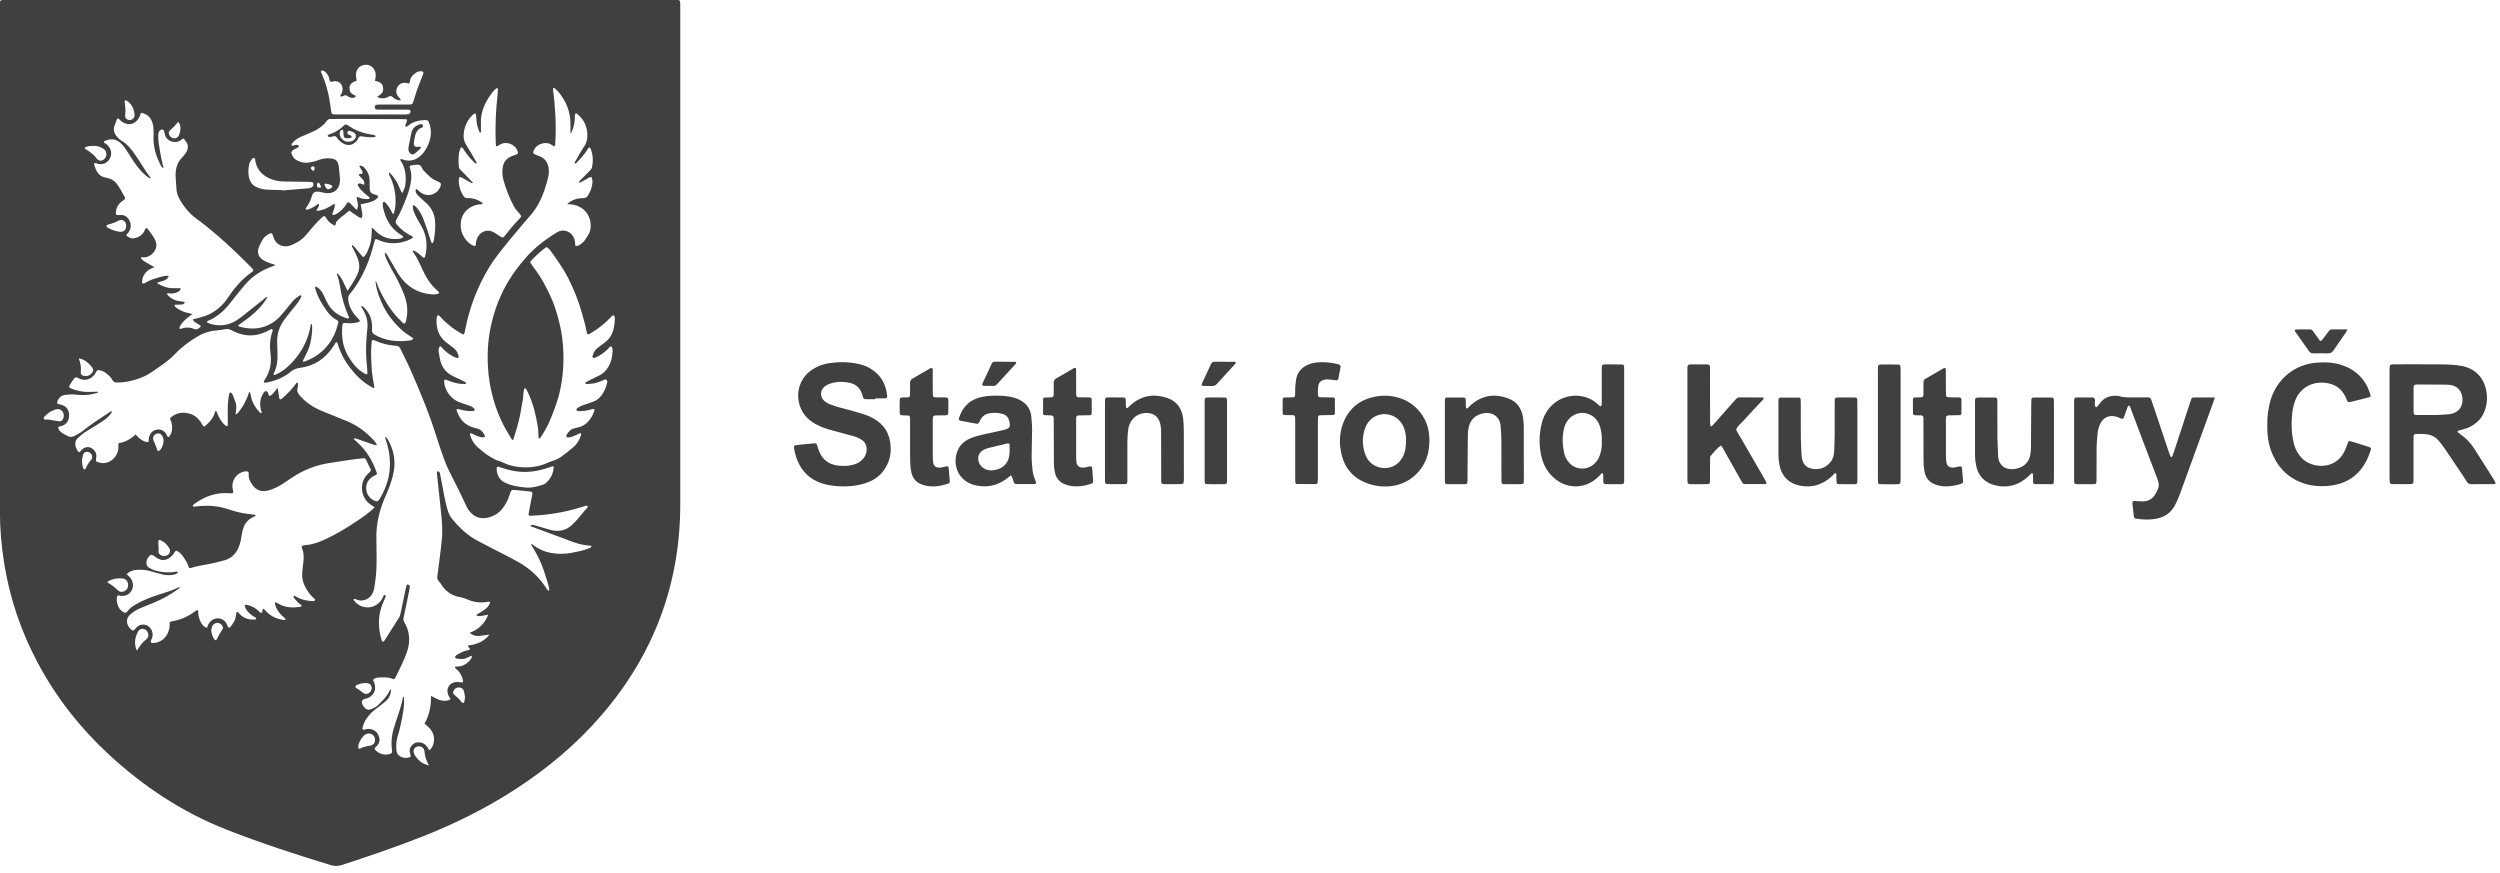 <?xml version="1.0" encoding="UTF-8" standalone="no"?> <svg xmlns="http://www.w3.org/2000/svg" xmlns:xlink="http://www.w3.org/1999/xlink" xmlns:serif="http://www.serif.com/" width="100%" height="100%" viewBox="0 0 146 51" version="1.1" xml:space="preserve" style="fill-rule:evenodd;clip-rule:evenodd;stroke-linejoin:round;stroke-miterlimit:2;"> <g transform="matrix(1,0,0,1,-1140.9,-2718.24)"> <g transform="matrix(4.167,0,0,4.167,1160.78,2768.83)"> <path d="M0,-12.142L4.702,-12.142C4.759,-12.141 4.761,-12.138 4.763,-12.078C4.764,-12.052 4.763,-12.026 4.763,-12C4.763,-9.692 4.764,-7.384 4.763,-5.076C4.763,-3.956 4.393,-2.972 3.664,-2.123C3.313,-1.714 2.904,-1.372 2.453,-1.08C2.036,-0.809 1.593,-0.59 1.13,-0.409C0.763,-0.266 0.392,-0.138 0.017,-0.017C-0.035,0 -0.082,0 -0.135,-0.016C-0.626,-0.166 -1.114,-0.324 -1.592,-0.512C-2.215,-0.756 -2.761,-1.118 -3.25,-1.571C-3.649,-1.941 -3.981,-2.364 -4.238,-2.844C-4.474,-3.285 -4.633,-3.751 -4.712,-4.245C-4.752,-4.49 -4.772,-4.736 -4.772,-4.984L-4.772,-12.033C-4.772,-12.059 -4.772,-12.085 -4.771,-12.111C-4.77,-12.13 -4.759,-12.139 -4.741,-12.14C-4.715,-12.141 -4.689,-12.141 -4.663,-12.141L0,-12.141L0,-12.142ZM-1.469,-6.329C-1.433,-6.349 -1.418,-6.378 -1.4,-6.402C-1.382,-6.427 -1.364,-6.453 -1.349,-6.481C-1.333,-6.51 -1.32,-6.542 -1.305,-6.572C-1.293,-6.598 -1.294,-6.629 -1.27,-6.653C-1.266,-6.635 -1.261,-6.62 -1.258,-6.605C-1.241,-6.513 -1.2,-6.433 -1.134,-6.366C-1.127,-6.358 -1.119,-6.343 -1.101,-6.357C-1.107,-6.376 -1.114,-6.396 -1.118,-6.416C-1.136,-6.5 -1.119,-6.576 -1.069,-6.646C-1.056,-6.665 -1.031,-6.664 -1.019,-6.642C-1.01,-6.627 -1.006,-6.609 -0.999,-6.589C-0.942,-6.606 -0.923,-6.663 -0.879,-6.703C-0.877,-6.685 -0.875,-6.675 -0.873,-6.665C-0.868,-6.629 -0.863,-6.593 -0.856,-6.557C-0.854,-6.545 -0.843,-6.541 -0.832,-6.546C-0.823,-6.551 -0.815,-6.558 -0.807,-6.565C-0.741,-6.624 -0.679,-6.687 -0.626,-6.759C-0.619,-6.768 -0.614,-6.783 -0.593,-6.772C-0.595,-6.75 -0.593,-6.726 -0.6,-6.704C-0.614,-6.657 -0.594,-6.623 -0.564,-6.591C-0.481,-6.498 -0.379,-6.431 -0.265,-6.383C-0.149,-6.335 -0.033,-6.289 0.083,-6.242C0.228,-6.183 0.352,-6.094 0.458,-5.98C0.478,-5.958 0.501,-5.937 0.511,-5.901C0.469,-5.902 0.436,-5.921 0.402,-5.931C0.365,-5.943 0.328,-5.957 0.291,-5.969C0.258,-5.979 0.226,-5.998 0.189,-5.997C0.19,-5.989 0.189,-5.986 0.19,-5.984C0.208,-5.968 0.225,-5.953 0.242,-5.937C0.366,-5.823 0.45,-5.684 0.505,-5.526C0.516,-5.495 0.516,-5.491 0.486,-5.479C0.462,-5.468 0.441,-5.454 0.421,-5.437C0.333,-5.362 0.335,-5.19 0.475,-5.124C0.51,-5.108 0.529,-5.113 0.548,-5.145C0.624,-5.271 0.677,-5.407 0.69,-5.555C0.701,-5.678 0.689,-5.799 0.655,-5.918C0.645,-5.95 0.63,-5.981 0.628,-6.016C0.634,-6.015 0.636,-6.015 0.638,-6.014C0.642,-6.011 0.647,-6.009 0.65,-6.004C0.724,-5.887 0.763,-5.759 0.757,-5.619C0.751,-5.508 0.719,-5.404 0.68,-5.301C0.653,-5.231 0.619,-5.163 0.593,-5.092C0.538,-4.944 0.506,-4.792 0.504,-4.634C0.503,-4.491 0.51,-4.347 0.506,-4.204C0.503,-4.096 0.49,-3.991 0.472,-3.886C0.466,-3.857 0.455,-3.831 0.44,-3.807C0.399,-3.743 0.323,-3.712 0.25,-3.73C0.235,-3.734 0.22,-3.74 0.206,-3.746C0.198,-3.748 0.19,-3.751 0.186,-3.742C0.185,-3.738 0.186,-3.731 0.189,-3.727C0.221,-3.684 0.261,-3.653 0.313,-3.638C0.418,-3.607 0.538,-3.646 0.597,-3.773C0.602,-3.786 0.602,-3.806 0.625,-3.802C0.638,-3.8 0.638,-3.785 0.625,-3.756C0.572,-3.647 0.538,-3.533 0.54,-3.41C0.541,-3.324 0.554,-3.239 0.582,-3.157C0.585,-3.147 0.6,-3.144 0.607,-3.151C0.612,-3.157 0.617,-3.163 0.622,-3.169C0.687,-3.273 0.753,-3.376 0.818,-3.48C0.833,-3.502 0.84,-3.527 0.845,-3.552C0.867,-3.657 0.888,-3.762 0.91,-3.866C0.915,-3.889 0.92,-3.912 0.926,-3.935C0.928,-3.942 0.932,-3.949 0.942,-3.949C0.954,-3.948 0.963,-3.943 0.968,-3.934C0.971,-3.928 0.973,-3.919 0.972,-3.911C0.969,-3.891 0.966,-3.87 0.961,-3.85C0.936,-3.727 0.912,-3.604 0.885,-3.482C0.88,-3.457 0.884,-3.438 0.898,-3.416C0.967,-3.305 0.981,-3.159 0.942,-3.034C0.899,-2.896 0.832,-2.769 0.769,-2.641C0.76,-2.624 0.749,-2.619 0.731,-2.627C0.666,-2.655 0.598,-2.647 0.531,-2.645C0.504,-2.644 0.48,-2.635 0.46,-2.618C0.457,-2.595 0.473,-2.579 0.479,-2.559C0.505,-2.466 0.462,-2.384 0.372,-2.353C0.365,-2.351 0.357,-2.35 0.349,-2.348C0.303,-2.335 0.29,-2.311 0.308,-2.269C0.319,-2.245 0.335,-2.224 0.356,-2.208C0.373,-2.196 0.392,-2.19 0.415,-2.197C0.455,-2.21 0.493,-2.227 0.524,-2.256C0.59,-2.316 0.651,-2.38 0.69,-2.461C0.694,-2.47 0.698,-2.481 0.712,-2.475C0.704,-2.395 0.683,-2.353 0.621,-2.302C0.575,-2.264 0.528,-2.226 0.479,-2.191C0.437,-2.159 0.403,-2.12 0.372,-2.078C0.341,-2.038 0.324,-1.992 0.311,-1.944C0.304,-1.917 0.315,-1.908 0.345,-1.916C0.355,-1.918 0.365,-1.922 0.375,-1.924C0.436,-1.932 0.5,-1.902 0.527,-1.849C0.562,-1.779 0.553,-1.733 0.508,-1.684C0.501,-1.676 0.492,-1.67 0.486,-1.662C0.478,-1.653 0.479,-1.643 0.486,-1.634C0.532,-1.577 0.621,-1.55 0.691,-1.574C0.715,-1.582 0.73,-1.587 0.724,-1.625C0.705,-1.746 0.722,-1.864 0.763,-1.979C0.767,-1.991 0.77,-2.004 0.774,-2.016C0.811,-2.13 0.853,-2.243 0.876,-2.361C0.877,-2.367 0.877,-2.376 0.891,-2.372C0.894,-2.31 0.893,-2.248 0.883,-2.186C0.863,-2.063 0.839,-1.94 0.802,-1.82C0.782,-1.757 0.779,-1.692 0.785,-1.626C0.787,-1.593 0.801,-1.565 0.828,-1.547C0.871,-1.516 0.92,-1.513 0.97,-1.527C0.98,-1.53 0.986,-1.54 0.983,-1.552C0.979,-1.57 0.975,-1.587 0.972,-1.605C0.967,-1.638 0.978,-1.666 0.999,-1.692C1.061,-1.766 1.167,-1.741 1.21,-1.682C1.222,-1.665 1.232,-1.647 1.243,-1.628C1.251,-1.633 1.26,-1.635 1.264,-1.641C1.327,-1.717 1.329,-1.831 1.27,-1.909C1.245,-1.943 1.215,-1.971 1.179,-1.998C1.245,-2.118 1.274,-2.246 1.269,-2.388C1.318,-2.366 1.356,-2.338 1.402,-2.327C1.451,-2.314 1.497,-2.314 1.545,-2.34C1.533,-2.36 1.522,-2.375 1.515,-2.392C1.471,-2.489 1.528,-2.58 1.635,-2.583C1.655,-2.583 1.676,-2.578 1.697,-2.576C1.713,-2.574 1.722,-2.582 1.719,-2.598C1.709,-2.656 1.684,-2.706 1.642,-2.748C1.629,-2.762 1.605,-2.77 1.605,-2.796C1.616,-2.797 1.626,-2.799 1.636,-2.799C1.722,-2.799 1.784,-2.843 1.832,-2.91C1.838,-2.918 1.841,-2.928 1.843,-2.938C1.843,-2.941 1.837,-2.95 1.836,-2.949C1.823,-2.945 1.811,-2.94 1.8,-2.934C1.767,-2.917 1.733,-2.901 1.696,-2.905C1.666,-2.908 1.633,-2.903 1.606,-2.923C1.612,-2.964 1.65,-2.971 1.677,-2.987C1.719,-3.012 1.767,-3.025 1.814,-3.036C1.82,-3.064 1.783,-3.066 1.787,-3.094C1.901,-3.107 2.007,-3.142 2.09,-3.247C2.033,-3.24 1.988,-3.232 1.943,-3.228C1.889,-3.225 1.859,-3.236 1.81,-3.271C1.934,-3.319 2.024,-3.398 2.071,-3.526C1.938,-3.5 1.938,-3.5 1.9,-3.52C2.054,-3.612 2.073,-3.629 2.1,-3.703C2.08,-3.714 2.06,-3.704 2.04,-3.702C1.944,-3.69 1.852,-3.705 1.766,-3.745C1.739,-3.758 1.712,-3.765 1.684,-3.77C1.58,-3.788 1.493,-3.836 1.431,-3.924C1.416,-3.945 1.404,-3.971 1.385,-3.988C1.358,-4.012 1.355,-4.038 1.359,-4.071C1.375,-4.182 1.388,-4.294 1.402,-4.405C1.413,-4.501 1.427,-4.596 1.427,-4.693C1.427,-4.86 1.402,-5.026 1.386,-5.191C1.376,-5.295 1.364,-5.399 1.353,-5.502C1.351,-5.515 1.349,-5.529 1.366,-5.534C1.379,-5.538 1.39,-5.53 1.395,-5.506C1.405,-5.46 1.413,-5.414 1.422,-5.368C1.444,-5.245 1.466,-5.121 1.5,-5.001C1.514,-4.95 1.536,-4.904 1.57,-4.863C1.673,-4.739 1.787,-4.631 1.932,-4.557C1.955,-4.545 1.978,-4.533 2.001,-4.521C2.164,-4.433 2.332,-4.355 2.493,-4.264C2.654,-4.174 2.784,-4.054 2.884,-3.9C2.893,-3.885 2.899,-3.866 2.924,-3.861C2.932,-3.896 2.916,-3.927 2.909,-3.958C2.901,-3.991 2.89,-4.023 2.88,-4.055C2.87,-4.088 2.859,-4.12 2.848,-4.152C2.837,-4.184 2.825,-4.216 2.812,-4.247C2.799,-4.278 2.784,-4.309 2.769,-4.339C2.754,-4.369 2.736,-4.398 2.721,-4.428C2.706,-4.457 2.681,-4.481 2.672,-4.516C2.68,-4.515 2.683,-4.516 2.685,-4.515C2.694,-4.509 2.701,-4.502 2.71,-4.496C2.78,-4.443 2.858,-4.41 2.944,-4.393C3.043,-4.374 3.141,-4.374 3.239,-4.393C3.326,-4.41 3.413,-4.425 3.495,-4.461C3.506,-4.466 3.52,-4.47 3.516,-4.491C3.431,-4.498 3.346,-4.513 3.265,-4.543C3.072,-4.614 2.88,-4.686 2.687,-4.758C2.677,-4.761 2.666,-4.763 2.665,-4.78C2.693,-4.791 2.72,-4.779 2.746,-4.772C2.811,-4.754 2.876,-4.733 2.941,-4.715C3.058,-4.684 3.162,-4.702 3.252,-4.79C3.314,-4.85 3.369,-4.916 3.422,-4.983C3.438,-5.004 3.47,-5.016 3.463,-5.051C3.436,-5.059 3.413,-5.041 3.388,-5.036C3.37,-5.033 3.353,-5.026 3.336,-5.021C3.125,-4.958 2.909,-4.924 2.689,-4.913C2.672,-4.912 2.653,-4.907 2.635,-4.925C2.64,-4.956 2.646,-4.989 2.653,-5.022C2.665,-5.086 2.678,-5.15 2.69,-5.214C2.695,-5.237 2.686,-5.249 2.663,-5.252C2.606,-5.259 2.549,-5.264 2.492,-5.269C2.384,-5.279 2.398,-5.286 2.366,-5.19C2.344,-5.121 2.309,-5.061 2.265,-5.006C2.216,-4.945 2.15,-4.908 2.076,-4.888C1.98,-4.864 1.896,-4.882 1.826,-4.957C1.797,-4.989 1.775,-5.023 1.758,-5.062C1.685,-5.226 1.601,-5.385 1.521,-5.546C1.498,-5.593 1.477,-5.641 1.459,-5.689C1.42,-5.797 1.382,-5.906 1.348,-6.015C1.249,-6.334 1.121,-6.642 0.987,-6.948C0.941,-7.053 0.887,-7.154 0.838,-7.258C0.826,-7.281 0.81,-7.292 0.783,-7.294C0.679,-7.301 0.578,-7.324 0.482,-7.369C0.47,-7.374 0.457,-7.378 0.44,-7.369C0.433,-7.296 0.428,-7.221 0.431,-7.146C0.434,-7.073 0.435,-7 0.442,-6.927C0.45,-6.853 0.465,-6.78 0.477,-6.706C0.455,-6.702 0.442,-6.712 0.429,-6.72C0.342,-6.769 0.266,-6.833 0.201,-6.908C0.096,-7.026 0.011,-7.157 -0.034,-7.31C-0.038,-7.323 -0.039,-7.341 -0.057,-7.345C-0.06,-7.344 -0.063,-7.344 -0.064,-7.342C-0.075,-7.324 -0.086,-7.306 -0.097,-7.289C-0.209,-7.118 -0.363,-7.011 -0.567,-6.985C-0.616,-6.979 -0.655,-6.964 -0.693,-6.933C-0.791,-6.852 -0.906,-6.804 -1.031,-6.78C-1.045,-6.777 -1.061,-6.771 -1.074,-6.785C-1.074,-6.787 -1.075,-6.79 -1.074,-6.792C-1.071,-6.8 -1.068,-6.807 -1.064,-6.813C-0.989,-6.924 -0.962,-7.044 -0.979,-7.177C-0.992,-7.281 -0.991,-7.386 -0.955,-7.487C-0.951,-7.498 -0.943,-7.513 -0.954,-7.524C-0.966,-7.535 -0.978,-7.524 -0.989,-7.518C-1.005,-7.51 -1.022,-7.502 -1.038,-7.494C-1.204,-7.413 -1.366,-7.425 -1.525,-7.512C-1.555,-7.528 -1.582,-7.534 -1.614,-7.527C-1.655,-7.518 -1.696,-7.514 -1.738,-7.51C-1.827,-7.501 -1.912,-7.478 -1.99,-7.432C-2.105,-7.365 -2.213,-7.288 -2.306,-7.191C-2.336,-7.159 -2.369,-7.129 -2.403,-7.1C-2.477,-7.038 -2.558,-6.986 -2.637,-6.931C-2.711,-6.879 -2.791,-6.843 -2.877,-6.819C-2.962,-6.794 -3.049,-6.777 -3.138,-6.78C-3.165,-6.781 -3.183,-6.789 -3.194,-6.813C-3.216,-6.857 -3.254,-6.885 -3.29,-6.915C-3.313,-6.933 -3.34,-6.944 -3.368,-6.95C-3.402,-6.957 -3.408,-6.955 -3.425,-6.926C-3.432,-6.915 -3.437,-6.903 -3.445,-6.892C-3.501,-6.82 -3.586,-6.796 -3.667,-6.838C-3.706,-6.858 -3.715,-6.861 -3.743,-6.82C-3.76,-6.797 -3.776,-6.773 -3.79,-6.748C-3.808,-6.716 -3.805,-6.708 -3.773,-6.696C-3.695,-6.665 -3.614,-6.645 -3.529,-6.648C-3.495,-6.649 -3.462,-6.65 -3.428,-6.65C-3.417,-6.65 -3.403,-6.657 -3.395,-6.638C-3.419,-6.632 -3.441,-6.626 -3.464,-6.62C-3.554,-6.597 -3.645,-6.603 -3.736,-6.612C-3.776,-6.615 -3.814,-6.611 -3.853,-6.607C-3.908,-6.601 -3.943,-6.571 -3.964,-6.522C-3.977,-6.492 -3.973,-6.479 -3.938,-6.474C-3.928,-6.473 -3.918,-6.47 -3.908,-6.467C-3.838,-6.446 -3.799,-6.39 -3.802,-6.313C-3.804,-6.238 -3.848,-6.183 -3.918,-6.168C-3.931,-6.165 -3.944,-6.166 -3.956,-6.152C-3.951,-6.115 -3.926,-6.089 -3.895,-6.069C-3.874,-6.055 -3.849,-6.045 -3.827,-6.032C-3.794,-6.013 -3.763,-6.013 -3.73,-6.03C-3.69,-6.05 -3.651,-6.07 -3.616,-6.098C-3.496,-6.194 -3.367,-6.278 -3.238,-6.362C-3.228,-6.369 -3.219,-6.382 -3.204,-6.374C-3.204,-6.371 -3.202,-6.369 -3.203,-6.367C-3.206,-6.36 -3.21,-6.353 -3.214,-6.347C-3.255,-6.29 -3.31,-6.251 -3.367,-6.215C-3.433,-6.173 -3.5,-6.132 -3.567,-6.091C-3.607,-6.066 -3.643,-6.036 -3.677,-6.005C-3.707,-5.978 -3.72,-5.945 -3.715,-5.906C-3.71,-5.873 -3.697,-5.841 -3.676,-5.813C-3.668,-5.802 -3.655,-5.802 -3.645,-5.815C-3.634,-5.83 -3.622,-5.843 -3.606,-5.853C-3.559,-5.884 -3.513,-5.882 -3.469,-5.847C-3.425,-5.813 -3.415,-5.768 -3.423,-5.715C-3.43,-5.673 -3.428,-5.673 -3.389,-5.661C-3.356,-5.65 -3.323,-5.648 -3.289,-5.654C-3.196,-5.671 -3.12,-5.758 -3.111,-5.858C-3.109,-5.881 -3.119,-5.904 -3.105,-5.932C-3.015,-5.941 -2.939,-5.99 -2.869,-6.051C-2.851,-6.032 -2.838,-6.016 -2.822,-6.002C-2.79,-5.975 -2.755,-5.953 -2.713,-5.945C-2.699,-5.942 -2.686,-5.947 -2.687,-5.964C-2.688,-5.994 -2.682,-6.021 -2.669,-6.047C-2.625,-6.136 -2.51,-6.149 -2.45,-6.071C-2.439,-6.056 -2.432,-6.039 -2.423,-6.023C-2.417,-6.013 -2.404,-6.012 -2.398,-6.022C-2.377,-6.052 -2.362,-6.085 -2.36,-6.123C-2.357,-6.168 -2.36,-6.211 -2.381,-6.252C-2.389,-6.268 -2.388,-6.282 -2.373,-6.294C-2.291,-6.36 -2.197,-6.371 -2.101,-6.339C-2.038,-6.319 -1.988,-6.274 -1.952,-6.217C-1.944,-6.204 -1.937,-6.19 -1.929,-6.177C-1.921,-6.162 -1.907,-6.161 -1.896,-6.17C-1.846,-6.213 -1.8,-6.259 -1.774,-6.32C-1.765,-6.342 -1.757,-6.364 -1.748,-6.386C-1.732,-6.374 -1.73,-6.358 -1.724,-6.344C-1.697,-6.278 -1.663,-6.217 -1.606,-6.173C-1.593,-6.164 -1.578,-6.17 -1.578,-6.185C-1.578,-6.25 -1.579,-6.315 -1.579,-6.38C-1.58,-6.459 -1.576,-6.537 -1.559,-6.614C-1.557,-6.625 -1.556,-6.64 -1.54,-6.641C-1.523,-6.634 -1.515,-6.619 -1.509,-6.606C-1.495,-6.572 -1.483,-6.538 -1.47,-6.503C-1.45,-6.449 -1.463,-6.393 -1.469,-6.329M2.42,-5.972C2.406,-5.982 2.4,-5.984 2.398,-5.988C2.342,-6.08 2.287,-6.171 2.244,-6.269C2.141,-6.5 2.083,-6.743 2.068,-6.995C2.055,-7.207 2.071,-7.416 2.121,-7.623C2.171,-7.831 2.249,-8.025 2.359,-8.207C2.427,-8.322 2.509,-8.426 2.597,-8.527C2.723,-8.672 2.874,-8.787 3.038,-8.886C3.116,-8.934 3.215,-8.906 3.262,-8.828C3.284,-8.791 3.292,-8.751 3.29,-8.708C3.29,-8.696 3.299,-8.69 3.312,-8.693C3.349,-8.7 3.377,-8.724 3.404,-8.749C3.431,-8.775 3.446,-8.808 3.467,-8.838C3.546,-8.95 3.513,-9.159 3.353,-9.241C3.302,-9.267 3.272,-9.275 3.183,-9.28C3.183,-9.283 3.182,-9.286 3.184,-9.287C3.247,-9.339 3.319,-9.365 3.4,-9.363C3.434,-9.363 3.455,-9.375 3.47,-9.402C3.487,-9.434 3.507,-9.466 3.516,-9.5C3.53,-9.552 3.545,-9.606 3.516,-9.662C3.484,-9.657 3.46,-9.635 3.433,-9.622C3.403,-9.608 3.378,-9.585 3.342,-9.578C3.346,-9.604 3.362,-9.614 3.374,-9.626C3.414,-9.667 3.455,-9.708 3.495,-9.748C3.51,-9.763 3.523,-9.779 3.527,-9.801C3.545,-9.89 3.54,-9.977 3.505,-10.061C3.499,-10.076 3.485,-10.077 3.475,-10.065C3.469,-10.056 3.464,-10.048 3.458,-10.039C3.418,-9.974 3.367,-9.919 3.314,-9.865C3.306,-9.857 3.298,-9.843 3.282,-9.851C3.282,-9.868 3.292,-9.88 3.3,-9.893C3.338,-9.958 3.373,-10.025 3.416,-10.088C3.453,-10.143 3.464,-10.2 3.461,-10.265C3.455,-10.378 3.408,-10.47 3.321,-10.542C3.314,-10.549 3.303,-10.556 3.294,-10.548C3.289,-10.544 3.286,-10.534 3.286,-10.527C3.287,-10.448 3.277,-10.371 3.243,-10.298C3.239,-10.289 3.24,-10.272 3.224,-10.275C3.224,-10.317 3.223,-10.359 3.224,-10.4C3.225,-10.575 3.163,-10.726 3.051,-10.858C3.036,-10.875 3.017,-10.89 3,-10.906C2.997,-10.908 2.989,-10.908 2.985,-10.906C2.982,-10.904 2.98,-10.898 2.979,-10.894C2.978,-10.889 2.979,-10.883 2.98,-10.878C2.997,-10.765 3.005,-10.65 3.012,-10.536C3.019,-10.403 3.02,-10.27 3.011,-10.137C3.01,-10.121 3.016,-10.1 2.994,-10.089C2.979,-10.099 2.964,-10.109 2.948,-10.118C2.871,-10.162 2.754,-10.12 2.717,-10.048C2.692,-10 2.696,-9.986 2.746,-9.968C2.758,-9.964 2.77,-9.96 2.782,-9.955C2.874,-9.921 2.916,-9.852 2.921,-9.758C2.923,-9.729 2.921,-9.701 2.915,-9.672C2.901,-9.603 2.879,-9.536 2.857,-9.47C2.811,-9.335 2.746,-9.212 2.649,-9.106C2.591,-9.042 2.537,-8.975 2.482,-8.909C2.407,-8.819 2.33,-8.73 2.258,-8.637C2.197,-8.559 2.137,-8.48 2.086,-8.396C1.919,-8.121 1.807,-7.825 1.747,-7.51C1.743,-7.49 1.742,-7.469 1.723,-7.451C1.691,-7.469 1.659,-7.486 1.629,-7.506C1.596,-7.527 1.564,-7.55 1.534,-7.575C1.505,-7.597 1.479,-7.623 1.451,-7.647C1.422,-7.672 1.404,-7.708 1.368,-7.725C1.353,-7.711 1.349,-7.695 1.348,-7.68C1.34,-7.548 1.371,-7.431 1.48,-7.345C1.502,-7.328 1.525,-7.311 1.548,-7.293C1.565,-7.281 1.582,-7.268 1.597,-7.255C1.627,-7.228 1.645,-7.193 1.656,-7.155C1.659,-7.146 1.661,-7.133 1.651,-7.127C1.645,-7.123 1.636,-7.124 1.629,-7.126C1.614,-7.13 1.598,-7.134 1.585,-7.142C1.529,-7.175 1.473,-7.209 1.431,-7.26C1.422,-7.272 1.414,-7.288 1.395,-7.288C1.374,-7.264 1.375,-7.234 1.378,-7.207C1.383,-7.165 1.392,-7.124 1.401,-7.084C1.425,-6.987 1.484,-6.917 1.572,-6.872C1.609,-6.853 1.648,-6.837 1.685,-6.819C1.704,-6.81 1.723,-6.8 1.741,-6.79C1.75,-6.785 1.761,-6.78 1.76,-6.768C1.758,-6.754 1.744,-6.759 1.735,-6.759C1.664,-6.758 1.596,-6.775 1.529,-6.8C1.512,-6.807 1.496,-6.814 1.478,-6.82C1.464,-6.825 1.454,-6.816 1.454,-6.8C1.455,-6.671 1.554,-6.54 1.678,-6.5C1.725,-6.485 1.771,-6.468 1.818,-6.451C1.843,-6.442 1.864,-6.428 1.88,-6.406C1.886,-6.397 1.882,-6.384 1.87,-6.383C1.821,-6.374 1.772,-6.381 1.723,-6.391C1.698,-6.396 1.673,-6.403 1.647,-6.409C1.637,-6.412 1.625,-6.401 1.628,-6.392C1.662,-6.288 1.72,-6.205 1.824,-6.163C1.853,-6.151 1.884,-6.143 1.914,-6.135C1.976,-6.12 2.008,-6.076 2.03,-6.017C2,-6.007 1.975,-6.012 1.95,-6.019C1.912,-6.029 1.878,-6.048 1.843,-6.065C1.837,-6.068 1.826,-6.07 1.822,-6.066C1.817,-6.063 1.815,-6.052 1.817,-6.046C1.837,-5.976 1.873,-5.916 1.928,-5.869C1.984,-5.822 2.039,-5.774 2.102,-5.737C2.142,-5.713 2.183,-5.689 2.229,-5.678C2.244,-5.674 2.259,-5.669 2.273,-5.661C2.35,-5.621 2.433,-5.602 2.52,-5.594C2.658,-5.581 2.789,-5.601 2.915,-5.659C2.934,-5.668 2.954,-5.674 2.974,-5.681C3.019,-5.695 3.062,-5.715 3.1,-5.743C3.156,-5.784 3.212,-5.828 3.265,-5.874C3.303,-5.906 3.331,-5.948 3.353,-5.992C3.361,-6.008 3.366,-6.026 3.372,-6.043C3.374,-6.05 3.377,-6.059 3.37,-6.065C3.363,-6.071 3.356,-6.07 3.349,-6.066C3.328,-6.055 3.307,-6.044 3.285,-6.035C3.254,-6.022 3.223,-6.009 3.188,-6.01C3.168,-6.011 3.159,-6.024 3.168,-6.041C3.194,-6.088 3.225,-6.128 3.283,-6.138C3.306,-6.142 3.328,-6.152 3.351,-6.157C3.39,-6.165 3.423,-6.187 3.452,-6.213C3.503,-6.26 3.538,-6.317 3.558,-6.383C3.565,-6.404 3.557,-6.413 3.536,-6.408C3.485,-6.395 3.435,-6.38 3.382,-6.38C3.357,-6.38 3.33,-6.371 3.309,-6.392C3.298,-6.403 3.324,-6.429 3.365,-6.447C3.381,-6.455 3.399,-6.461 3.416,-6.467C3.453,-6.48 3.49,-6.493 3.527,-6.505C3.581,-6.522 3.625,-6.553 3.658,-6.598C3.69,-6.641 3.713,-6.688 3.727,-6.738C3.734,-6.764 3.753,-6.797 3.727,-6.818C3.708,-6.833 3.684,-6.808 3.662,-6.802C3.647,-6.797 3.632,-6.792 3.618,-6.786C3.564,-6.765 3.507,-6.76 3.449,-6.759C3.442,-6.759 3.431,-6.759 3.432,-6.768C3.432,-6.774 3.438,-6.783 3.444,-6.786C3.466,-6.799 3.49,-6.81 3.513,-6.822C3.555,-6.843 3.598,-6.863 3.639,-6.884C3.686,-6.909 3.722,-6.947 3.75,-6.992C3.794,-7.06 3.81,-7.136 3.814,-7.215C3.815,-7.239 3.812,-7.266 3.798,-7.288C3.771,-7.284 3.763,-7.262 3.749,-7.249C3.693,-7.197 3.634,-7.15 3.56,-7.125C3.541,-7.118 3.529,-7.129 3.533,-7.148C3.546,-7.197 3.568,-7.24 3.611,-7.27C3.645,-7.294 3.678,-7.321 3.711,-7.345C3.761,-7.382 3.794,-7.431 3.816,-7.489C3.836,-7.546 3.843,-7.605 3.846,-7.665C3.848,-7.686 3.845,-7.707 3.829,-7.723C3.803,-7.719 3.792,-7.696 3.776,-7.68C3.694,-7.598 3.605,-7.527 3.505,-7.469C3.493,-7.462 3.48,-7.448 3.461,-7.459C3.457,-7.469 3.452,-7.482 3.45,-7.494C3.434,-7.582 3.409,-7.667 3.385,-7.752C3.338,-7.923 3.271,-8.087 3.191,-8.246C3.123,-8.379 3.035,-8.499 2.95,-8.62C2.938,-8.637 2.923,-8.652 2.908,-8.666C2.898,-8.676 2.885,-8.679 2.873,-8.669C2.8,-8.613 2.733,-8.552 2.671,-8.484C2.661,-8.474 2.659,-8.461 2.668,-8.449C2.679,-8.432 2.691,-8.414 2.704,-8.398C2.774,-8.31 2.832,-8.214 2.883,-8.114C2.929,-8.024 2.973,-7.932 3.006,-7.836C3.061,-7.669 3.102,-7.5 3.117,-7.325C3.135,-7.119 3.127,-6.915 3.087,-6.711C3.056,-6.545 2.996,-6.39 2.932,-6.236C2.897,-6.155 2.851,-6.079 2.802,-6.005C2.797,-5.998 2.791,-5.993 2.783,-5.998C2.779,-6 2.776,-6.006 2.776,-6.01C2.773,-6.059 2.775,-6.11 2.767,-6.158C2.741,-6.321 2.702,-6.48 2.633,-6.63C2.621,-6.656 2.611,-6.683 2.585,-6.706C2.553,-6.646 2.568,-6.582 2.554,-6.523C2.54,-6.462 2.534,-6.4 2.521,-6.338C2.509,-6.277 2.494,-6.216 2.477,-6.156C2.46,-6.096 2.44,-6.037 2.42,-5.972M-1.082,-3.608C-1.063,-3.603 -1.053,-3.586 -1.041,-3.573C-0.974,-3.501 -0.89,-3.465 -0.794,-3.452C-0.784,-3.451 -0.773,-3.45 -0.767,-3.465C-0.839,-3.527 -0.906,-3.594 -0.92,-3.697C-0.893,-3.7 -0.877,-3.684 -0.86,-3.675C-0.766,-3.622 -0.666,-3.622 -0.563,-3.635C-0.557,-3.636 -0.548,-3.641 -0.545,-3.647C-0.541,-3.654 -0.547,-3.66 -0.554,-3.665C-0.591,-3.69 -0.621,-3.722 -0.647,-3.758C-0.655,-3.768 -0.663,-3.78 -0.649,-3.794C-0.629,-3.783 -0.609,-3.772 -0.588,-3.761C-0.526,-3.73 -0.459,-3.721 -0.391,-3.716C-0.379,-3.716 -0.362,-3.716 -0.356,-3.728C-0.348,-3.742 -0.365,-3.749 -0.373,-3.757C-0.389,-3.774 -0.407,-3.789 -0.422,-3.807C-0.494,-3.897 -0.545,-3.995 -0.535,-4.115C-0.532,-4.159 -0.527,-4.203 -0.521,-4.247C-0.511,-4.32 -0.51,-4.392 -0.54,-4.462C-0.542,-4.468 -0.542,-4.476 -0.544,-4.483C-0.523,-4.499 -0.499,-4.501 -0.476,-4.503C-0.383,-4.51 -0.299,-4.543 -0.215,-4.581C-0.051,-4.656 0.101,-4.751 0.251,-4.851C0.331,-4.904 0.408,-4.962 0.482,-5.031C0.462,-5.044 0.445,-5.054 0.428,-5.065C0.288,-5.156 0.256,-5.365 0.374,-5.488C0.388,-5.503 0.403,-5.518 0.418,-5.533C0.426,-5.541 0.429,-5.551 0.425,-5.561C0.403,-5.608 0.38,-5.655 0.357,-5.702C0.351,-5.715 0.338,-5.719 0.324,-5.718C0.293,-5.715 0.262,-5.713 0.231,-5.709C0.099,-5.69 -0.032,-5.672 -0.164,-5.65C-0.316,-5.625 -0.461,-5.575 -0.596,-5.498C-0.664,-5.459 -0.728,-5.414 -0.793,-5.37C-0.863,-5.324 -0.936,-5.285 -1.018,-5.265C-1.105,-5.245 -1.177,-5.267 -1.231,-5.342C-1.266,-5.39 -1.291,-5.438 -1.285,-5.5C-1.283,-5.527 -1.297,-5.537 -1.324,-5.535C-1.443,-5.527 -1.531,-5.413 -1.511,-5.294C-1.507,-5.274 -1.498,-5.254 -1.505,-5.232C-1.533,-5.222 -1.562,-5.229 -1.59,-5.23C-1.759,-5.235 -1.907,-5.179 -2.042,-5.082C-2.05,-5.076 -2.058,-5.069 -2.065,-5.061C-2.068,-5.058 -2.07,-5.051 -2.068,-5.047C-2.067,-5.044 -2.061,-5.04 -2.058,-5.04C-2.039,-5.041 -2.021,-5.043 -2.003,-5.045C-1.859,-5.061 -1.718,-5.053 -1.579,-5.006C-1.485,-4.974 -1.39,-4.948 -1.29,-4.938C-1.272,-4.937 -1.254,-4.933 -1.236,-4.93C-1.22,-4.926 -1.201,-4.933 -1.187,-4.919C-1.196,-4.899 -1.215,-4.9 -1.228,-4.893C-1.287,-4.861 -1.332,-4.816 -1.356,-4.752C-1.366,-4.728 -1.372,-4.703 -1.377,-4.677C-1.385,-4.641 -1.388,-4.605 -1.396,-4.569C-1.425,-4.426 -1.495,-4.318 -1.647,-4.282C-1.68,-4.274 -1.712,-4.265 -1.745,-4.257C-1.861,-4.227 -1.982,-4.218 -2.096,-4.18C-2.114,-4.174 -2.125,-4.183 -2.13,-4.201C-2.143,-4.253 -2.175,-4.295 -2.203,-4.339C-2.222,-4.367 -2.246,-4.391 -2.274,-4.411C-2.297,-4.428 -2.308,-4.426 -2.324,-4.402C-2.331,-4.391 -2.336,-4.378 -2.345,-4.369C-2.425,-4.278 -2.5,-4.271 -2.585,-4.329C-2.591,-4.333 -2.597,-4.338 -2.604,-4.343C-2.646,-4.374 -2.661,-4.371 -2.692,-4.331C-2.709,-4.309 -2.717,-4.285 -2.718,-4.259C-2.72,-4.229 -2.711,-4.201 -2.683,-4.185C-2.662,-4.174 -2.642,-4.161 -2.62,-4.153C-2.535,-4.124 -2.448,-4.114 -2.359,-4.121C-2.331,-4.123 -2.304,-4.134 -2.271,-4.125C-2.295,-4.094 -2.325,-4.087 -2.356,-4.083C-2.408,-4.076 -2.46,-4.08 -2.511,-4.094C-2.568,-4.11 -2.626,-4.125 -2.684,-4.141C-2.743,-4.157 -2.803,-4.159 -2.863,-4.153C-2.913,-4.149 -2.958,-4.131 -2.996,-4.094C-2.981,-4.08 -2.967,-4.068 -2.954,-4.055C-2.908,-4.006 -2.894,-3.93 -2.921,-3.875C-2.953,-3.811 -3.007,-3.783 -3.082,-3.79C-3.097,-3.792 -3.111,-3.804 -3.129,-3.787C-3.136,-3.759 -3.137,-3.728 -3.131,-3.697C-3.12,-3.642 -3.095,-3.594 -3.045,-3.564C-3.016,-3.546 -3.006,-3.546 -2.986,-3.572C-2.953,-3.615 -2.912,-3.645 -2.866,-3.671C-2.771,-3.726 -2.669,-3.766 -2.565,-3.801C-2.466,-3.833 -2.365,-3.86 -2.272,-3.907C-2.265,-3.911 -2.257,-3.914 -2.247,-3.905C-2.258,-3.897 -2.268,-3.889 -2.278,-3.882C-2.384,-3.806 -2.498,-3.742 -2.619,-3.693C-2.679,-3.668 -2.739,-3.643 -2.8,-3.619C-2.854,-3.598 -2.901,-3.566 -2.945,-3.529C-3.007,-3.476 -3.003,-3.399 -2.955,-3.341C-2.942,-3.325 -2.927,-3.307 -2.906,-3.305C-2.885,-3.304 -2.88,-3.328 -2.866,-3.339C-2.863,-3.343 -2.859,-3.347 -2.855,-3.351C-2.791,-3.411 -2.692,-3.395 -2.65,-3.317C-2.625,-3.27 -2.626,-3.223 -2.65,-3.174C-2.667,-3.141 -2.656,-3.127 -2.619,-3.129C-2.524,-3.134 -2.439,-3.2 -2.41,-3.291C-2.398,-3.325 -2.39,-3.361 -2.394,-3.398C-2.397,-3.417 -2.388,-3.427 -2.37,-3.431C-2.334,-3.439 -2.298,-3.445 -2.263,-3.456C-2.18,-3.481 -2.105,-3.522 -2.035,-3.574C-2.024,-3.582 -2.013,-3.598 -1.993,-3.583C-1.994,-3.538 -1.988,-3.49 -1.969,-3.447C-1.95,-3.403 -1.926,-3.358 -1.869,-3.341C-1.86,-3.373 -1.849,-3.401 -1.827,-3.425C-1.761,-3.498 -1.655,-3.491 -1.6,-3.409C-1.589,-3.393 -1.584,-3.376 -1.578,-3.359C-1.572,-3.342 -1.552,-3.34 -1.541,-3.355C-1.507,-3.401 -1.471,-3.446 -1.466,-3.507C-1.464,-3.527 -1.457,-3.547 -1.453,-3.567C-1.432,-3.566 -1.425,-3.549 -1.415,-3.538C-1.356,-3.474 -1.281,-3.452 -1.196,-3.459C-1.189,-3.459 -1.178,-3.461 -1.18,-3.471C-1.181,-3.477 -1.187,-3.485 -1.193,-3.488C-1.208,-3.498 -1.225,-3.505 -1.24,-3.516C-1.287,-3.553 -1.329,-3.595 -1.343,-3.655C-1.331,-3.666 -1.321,-3.664 -1.311,-3.663C-1.253,-3.653 -1.203,-3.626 -1.158,-3.588C-1.143,-3.575 -1.13,-3.55 -1.109,-3.553C-1.079,-3.556 -1.106,-3.596 -1.082,-3.608M-0.682,-10.101C-0.661,-10.094 -0.643,-10.109 -0.623,-10.11C-0.597,-10.112 -0.585,-10.108 -0.584,-10.095C-0.584,-10.079 -0.596,-10.072 -0.607,-10.066C-0.616,-10.061 -0.626,-10.058 -0.635,-10.053C-0.7,-10.018 -0.7,-10.004 -0.66,-9.936C-0.647,-9.916 -0.627,-9.902 -0.606,-9.892C-0.556,-9.867 -0.504,-9.853 -0.447,-9.862C-0.399,-9.87 -0.35,-9.88 -0.304,-9.898C-0.247,-9.921 -0.187,-9.926 -0.127,-9.919C-0.071,-9.913 -0.042,-9.888 -0.028,-9.835C-0.024,-9.822 -0.023,-9.809 -0.021,-9.796C-0.017,-9.75 -0.012,-9.703 -0.008,-9.656C-0.006,-9.636 -0.005,-9.614 -0.007,-9.594C-0.017,-9.484 -0.096,-9.421 -0.205,-9.435C-0.223,-9.437 -0.241,-9.441 -0.259,-9.445C-0.272,-9.448 -0.284,-9.451 -0.297,-9.453C-0.359,-9.46 -0.384,-9.446 -0.402,-9.386C-0.417,-9.332 -0.441,-9.284 -0.473,-9.239C-0.478,-9.233 -0.483,-9.227 -0.486,-9.22C-0.487,-9.216 -0.487,-9.209 -0.484,-9.206C-0.481,-9.203 -0.475,-9.202 -0.47,-9.202C-0.463,-9.203 -0.455,-9.206 -0.448,-9.208C-0.393,-9.221 -0.35,-9.255 -0.306,-9.289C-0.284,-9.246 -0.331,-9.224 -0.335,-9.185C-0.239,-9.19 -0.161,-9.235 -0.084,-9.287C-0.076,-9.261 -0.079,-9.24 -0.086,-9.22C-0.092,-9.198 -0.102,-9.176 -0.109,-9.154C-0.111,-9.147 -0.113,-9.138 -0.11,-9.132C-0.106,-9.124 -0.097,-9.127 -0.09,-9.129C-0.067,-9.135 -0.046,-9.146 -0.027,-9.16C0.013,-9.19 0.047,-9.226 0.075,-9.267C0.104,-9.31 0.104,-9.324 0.155,-9.273C0.172,-9.257 0.187,-9.239 0.204,-9.223C0.212,-9.215 0.215,-9.198 0.233,-9.205C0.26,-9.263 0.236,-9.32 0.225,-9.377C0.249,-9.382 0.265,-9.371 0.281,-9.365C0.314,-9.352 0.347,-9.349 0.381,-9.351C0.392,-9.352 0.408,-9.35 0.41,-9.371C0.385,-9.392 0.359,-9.413 0.334,-9.435C0.301,-9.465 0.269,-9.496 0.248,-9.536C0.245,-9.542 0.239,-9.549 0.245,-9.557C0.252,-9.566 0.261,-9.571 0.272,-9.571C0.294,-9.57 0.312,-9.548 0.336,-9.556C0.34,-9.623 0.283,-9.651 0.256,-9.689C0.269,-9.72 0.303,-9.688 0.309,-9.716C0.314,-9.737 0.298,-9.755 0.288,-9.773C0.281,-9.784 0.273,-9.794 0.267,-9.806C0.265,-9.808 0.269,-9.815 0.271,-9.819C0.272,-9.82 0.276,-9.82 0.278,-9.82C0.302,-9.817 0.323,-9.806 0.338,-9.787C0.374,-9.745 0.402,-9.698 0.407,-9.641C0.41,-9.607 0.411,-9.573 0.41,-9.54C0.409,-9.443 0.415,-9.434 0.511,-9.405C0.528,-9.4 0.532,-9.382 0.52,-9.368C0.479,-9.323 0.424,-9.308 0.368,-9.295C0.341,-9.288 0.313,-9.283 0.284,-9.277C0.291,-9.239 0.298,-9.207 0.302,-9.174C0.307,-9.146 0.313,-9.117 0.301,-9.089C0.266,-9.082 0.244,-9.109 0.219,-9.124C0.185,-9.143 0.155,-9.168 0.125,-9.189C0.095,-9.165 0.069,-9.143 0.043,-9.122C0.027,-9.109 0.009,-9.098 -0.006,-9.084C-0.024,-9.068 -0.039,-9.051 -0.055,-9.034C-0.069,-9.019 -0.059,-8.993 -0.079,-8.977C-0.127,-9.003 -0.17,-9.033 -0.196,-9.079C-0.223,-9.128 -0.235,-9.114 -0.266,-9.086C-0.295,-9.06 -0.322,-9.032 -0.348,-9.003C-0.391,-8.955 -0.434,-8.905 -0.475,-8.855C-0.537,-8.78 -0.615,-8.732 -0.705,-8.699C-0.79,-8.668 -0.896,-8.701 -0.934,-8.804C-0.937,-8.811 -0.94,-8.819 -0.942,-8.826C-0.956,-8.878 -0.962,-8.884 -1.019,-8.852C-1.052,-8.833 -1.077,-8.806 -1.095,-8.774C-1.112,-8.745 -1.127,-8.715 -1.14,-8.683C-1.175,-8.599 -1.148,-8.531 -1.068,-8.487C-1.019,-8.46 -0.966,-8.446 -0.914,-8.429C-0.924,-8.413 -0.94,-8.412 -0.954,-8.407C-1.1,-8.356 -1.226,-8.276 -1.328,-8.16C-1.383,-8.097 -1.436,-8.032 -1.487,-7.966C-1.551,-7.884 -1.614,-7.801 -1.698,-7.737C-1.747,-7.701 -1.795,-7.666 -1.853,-7.646C-1.859,-7.644 -1.867,-7.637 -1.869,-7.631C-1.872,-7.618 -1.858,-7.616 -1.85,-7.612C-1.788,-7.586 -1.724,-7.579 -1.658,-7.583C-1.558,-7.589 -1.473,-7.632 -1.395,-7.693C-1.287,-7.778 -1.179,-7.865 -1.071,-7.95C-1.057,-7.961 -1.047,-7.978 -1.02,-7.978C-1.122,-7.805 -1.274,-7.69 -1.434,-7.581C-1.425,-7.572 -1.42,-7.564 -1.414,-7.562C-1.224,-7.511 -1.047,-7.532 -0.892,-7.662C-0.856,-7.693 -0.825,-7.728 -0.795,-7.765C-0.756,-7.813 -0.715,-7.861 -0.676,-7.91C-0.648,-7.945 -0.614,-7.972 -0.575,-7.995C-0.568,-7.999 -0.559,-8.011 -0.548,-7.994C-0.55,-7.986 -0.551,-7.975 -0.555,-7.966C-0.576,-7.927 -0.601,-7.891 -0.63,-7.856C-0.681,-7.794 -0.733,-7.732 -0.781,-7.667C-0.852,-7.573 -0.89,-7.466 -0.886,-7.347C-0.884,-7.297 -0.883,-7.248 -0.882,-7.198C-0.879,-7.096 -0.886,-6.995 -0.937,-6.903C-0.94,-6.897 -0.939,-6.892 -0.934,-6.889C-0.93,-6.887 -0.924,-6.885 -0.92,-6.886C-0.912,-6.888 -0.906,-6.892 -0.898,-6.895C-0.784,-6.948 -0.696,-7.032 -0.619,-7.129C-0.517,-7.257 -0.45,-7.403 -0.42,-7.565C-0.418,-7.578 -0.422,-7.597 -0.399,-7.6C-0.39,-7.528 -0.4,-7.459 -0.41,-7.389C-0.426,-7.277 -0.477,-7.177 -0.529,-7.079C-0.51,-7.066 -0.496,-7.075 -0.482,-7.081C-0.241,-7.178 -0.095,-7.355 -0.033,-7.606C-0.026,-7.635 -0.028,-7.643 -0.054,-7.657C-0.11,-7.687 -0.155,-7.731 -0.191,-7.783C-0.245,-7.86 -0.296,-7.939 -0.33,-8.027C-0.339,-8.051 -0.347,-8.076 -0.354,-8.101C-0.356,-8.107 -0.352,-8.115 -0.351,-8.126C-0.339,-8.121 -0.328,-8.119 -0.321,-8.113C-0.28,-8.083 -0.251,-8.043 -0.231,-7.997C-0.215,-7.958 -0.197,-7.921 -0.176,-7.885C-0.117,-7.779 -0.025,-7.715 0.089,-7.68C0.098,-7.677 0.109,-7.673 0.118,-7.683C0.124,-7.699 0.113,-7.713 0.107,-7.726C0.064,-7.827 0.032,-7.932 0.01,-8.039C-0.007,-8.126 -0.015,-8.215 -0.051,-8.297C-0.052,-8.299 -0.047,-8.304 -0.043,-8.31C0.028,-8.244 0.053,-8.152 0.1,-8.064C0.151,-8.14 0.197,-8.209 0.233,-8.284C0.273,-8.364 0.273,-8.443 0.24,-8.525C0.221,-8.574 0.196,-8.62 0.173,-8.666C0.167,-8.677 0.152,-8.691 0.171,-8.708C0.225,-8.655 0.265,-8.59 0.319,-8.537C0.328,-8.544 0.337,-8.547 0.341,-8.553C0.353,-8.57 0.365,-8.587 0.374,-8.605C0.386,-8.631 0.395,-8.658 0.406,-8.685C0.439,-8.768 0.437,-8.857 0.44,-8.947C0.468,-8.941 0.476,-8.92 0.49,-8.906C0.585,-8.809 0.701,-8.777 0.833,-8.795C0.846,-8.797 0.858,-8.803 0.87,-8.808C0.881,-8.812 0.883,-8.825 0.873,-8.832C0.856,-8.844 0.839,-8.855 0.822,-8.867C0.717,-8.94 0.651,-9.041 0.616,-9.163C0.605,-9.2 0.593,-9.238 0.594,-9.277C0.595,-9.289 0.588,-9.306 0.606,-9.31C0.62,-9.314 0.63,-9.302 0.638,-9.293C0.672,-9.256 0.698,-9.214 0.72,-9.17C0.726,-9.159 0.727,-9.144 0.746,-9.141C0.765,-9.195 0.772,-9.251 0.773,-9.308C0.776,-9.433 0.75,-9.552 0.697,-9.664C0.689,-9.681 0.674,-9.697 0.683,-9.725C0.73,-9.684 0.759,-9.638 0.788,-9.593C0.818,-9.545 0.83,-9.488 0.866,-9.433C0.893,-9.482 0.909,-9.524 0.913,-9.571C0.922,-9.68 0.91,-9.784 0.85,-9.879C0.844,-9.888 0.831,-9.899 0.846,-9.913C0.853,-9.911 0.861,-9.909 0.868,-9.907C0.98,-9.865 1.072,-9.9 1.15,-9.984C1.177,-10.013 1.197,-10.046 1.215,-10.081C1.269,-10.188 1.287,-10.298 1.245,-10.413C1.232,-10.451 1.223,-10.459 1.183,-10.458C1.106,-10.455 1.032,-10.441 0.969,-10.394C0.961,-10.387 0.953,-10.381 0.943,-10.376C0.934,-10.37 0.925,-10.356 0.911,-10.367C0.904,-10.403 0.942,-10.428 0.929,-10.469C0.899,-10.47 0.868,-10.471 0.837,-10.471C0.603,-10.472 0.368,-10.473 0.133,-10.474C0.045,-10.474 -0.044,-10.473 -0.133,-10.473C-0.154,-10.473 -0.173,-10.471 -0.187,-10.451C-0.244,-10.372 -0.322,-10.323 -0.41,-10.285C-0.458,-10.265 -0.506,-10.244 -0.554,-10.223C-0.599,-10.203 -0.641,-10.176 -0.672,-10.137C-0.68,-10.127 -0.689,-10.117 -0.682,-10.101M-2.074,-7.739C-2.109,-7.712 -2.135,-7.695 -2.158,-7.675C-2.198,-7.64 -2.234,-7.603 -2.255,-7.554C-2.258,-7.547 -2.262,-7.539 -2.253,-7.534C-2.25,-7.531 -2.243,-7.531 -2.239,-7.532C-2.178,-7.554 -2.116,-7.558 -2.056,-7.532C-2.017,-7.515 -1.991,-7.531 -1.965,-7.555C-1.956,-7.564 -1.957,-7.575 -1.966,-7.582C-1.981,-7.592 -1.998,-7.599 -2.013,-7.61C-2.034,-7.624 -2.059,-7.634 -2.069,-7.665C-2.046,-7.67 -2.026,-7.674 -2.006,-7.68C-1.934,-7.7 -1.86,-7.719 -1.795,-7.759C-1.714,-7.808 -1.644,-7.87 -1.591,-7.949C-1.494,-8.093 -1.387,-8.227 -1.243,-8.326C-1.236,-8.33 -1.231,-8.336 -1.226,-8.342C-1.219,-8.348 -1.22,-8.357 -1.224,-8.363C-1.231,-8.374 -1.24,-8.383 -1.249,-8.393C-1.492,-8.637 -1.742,-8.874 -2.02,-9.078C-2.126,-9.155 -2.203,-9.254 -2.264,-9.368C-2.285,-9.408 -2.295,-9.451 -2.298,-9.495C-2.301,-9.547 -2.306,-9.599 -2.309,-9.651C-2.315,-9.759 -2.296,-9.859 -2.214,-9.938C-2.201,-9.951 -2.191,-9.966 -2.179,-9.98C-2.118,-10.059 -2.125,-10.129 -2.2,-10.199C-2.22,-10.196 -2.23,-10.178 -2.245,-10.169C-2.32,-10.126 -2.437,-10.158 -2.459,-10.255C-2.463,-10.273 -2.467,-10.29 -2.473,-10.308C-2.477,-10.324 -2.496,-10.331 -2.511,-10.324C-2.537,-10.311 -2.551,-10.29 -2.552,-10.262C-2.552,-10.22 -2.553,-10.178 -2.547,-10.137C-2.531,-10.029 -2.513,-9.921 -2.485,-9.815C-2.482,-9.806 -2.475,-9.796 -2.483,-9.786C-2.505,-9.794 -2.513,-9.814 -2.522,-9.832C-2.585,-9.955 -2.624,-10.083 -2.619,-10.222C-2.618,-10.251 -2.617,-10.28 -2.619,-10.308C-2.621,-10.339 -2.621,-10.371 -2.629,-10.401C-2.65,-10.487 -2.702,-10.542 -2.789,-10.559C-2.805,-10.546 -2.804,-10.529 -2.81,-10.515C-2.867,-10.389 -2.986,-10.364 -3.088,-10.457C-3.098,-10.467 -3.106,-10.485 -3.129,-10.476C-3.14,-10.449 -3.151,-10.42 -3.162,-10.391C-3.19,-10.325 -3.172,-10.269 -3.126,-10.219C-3.108,-10.2 -3.089,-10.181 -3.067,-10.168C-2.981,-10.118 -2.924,-10.041 -2.869,-9.961C-2.797,-9.859 -2.738,-9.748 -2.66,-9.65C-2.659,-9.649 -2.661,-9.646 -2.662,-9.644C-2.664,-9.643 -2.667,-9.641 -2.668,-9.642C-2.675,-9.645 -2.682,-9.648 -2.689,-9.652C-2.774,-9.711 -2.837,-9.791 -2.895,-9.874C-2.942,-9.943 -2.983,-10.016 -3.033,-10.083C-3.111,-10.186 -3.189,-10.211 -3.297,-10.168C-3.304,-10.165 -3.313,-10.16 -3.315,-10.154C-3.319,-10.141 -3.306,-10.138 -3.298,-10.133C-3.275,-10.12 -3.257,-10.102 -3.242,-10.08C-3.203,-10.024 -3.203,-9.961 -3.241,-9.904C-3.277,-9.851 -3.331,-9.831 -3.398,-9.844C-3.416,-9.848 -3.43,-9.864 -3.451,-9.853C-3.453,-9.83 -3.443,-9.809 -3.435,-9.787C-3.411,-9.715 -3.367,-9.665 -3.289,-9.652C-3.278,-9.65 -3.269,-9.646 -3.258,-9.644C-3.199,-9.631 -3.154,-9.597 -3.121,-9.548C-3.094,-9.506 -3.069,-9.464 -3.045,-9.42C-3.005,-9.349 -3.007,-9.36 -3.065,-9.316C-3.118,-9.275 -3.146,-9.221 -3.147,-9.154C-3.147,-9.132 -3.139,-9.123 -3.113,-9.126C-3.062,-9.132 -3.015,-9.126 -2.979,-9.083C-2.928,-9.024 -2.925,-8.947 -2.97,-8.883C-2.981,-8.868 -2.998,-8.858 -3,-8.838C-2.941,-8.797 -2.92,-8.792 -2.864,-8.808C-2.814,-8.822 -2.776,-8.85 -2.75,-8.896C-2.741,-8.913 -2.741,-8.938 -2.715,-8.946C-2.671,-8.898 -2.633,-8.845 -2.602,-8.788C-2.561,-8.716 -2.576,-8.64 -2.638,-8.583C-2.676,-8.548 -2.72,-8.529 -2.773,-8.535C-2.782,-8.536 -2.794,-8.542 -2.797,-8.523C-2.776,-8.495 -2.745,-8.476 -2.714,-8.457C-2.681,-8.437 -2.647,-8.419 -2.607,-8.397C-2.634,-8.384 -2.655,-8.377 -2.675,-8.365C-2.742,-8.324 -2.777,-8.264 -2.78,-8.185C-2.78,-8.171 -2.765,-8.162 -2.752,-8.168C-2.745,-8.171 -2.738,-8.175 -2.731,-8.179C-2.654,-8.225 -2.568,-8.248 -2.482,-8.269C-2.457,-8.275 -2.432,-8.279 -2.406,-8.272C-2.434,-8.219 -2.434,-8.219 -2.566,-8.18C-2.565,-8.178 -2.565,-8.175 -2.564,-8.173C-2.561,-8.169 -2.558,-8.164 -2.554,-8.162C-2.488,-8.128 -2.422,-8.1 -2.346,-8.102C-2.317,-8.103 -2.289,-8.102 -2.26,-8.102C-2.253,-8.102 -2.244,-8.103 -2.241,-8.094C-2.237,-8.086 -2.241,-8.08 -2.247,-8.074C-2.287,-8.033 -2.337,-8.025 -2.391,-8.027C-2.404,-8.028 -2.421,-8.042 -2.431,-8.018C-2.381,-7.956 -2.315,-7.924 -2.237,-7.917C-2.224,-7.915 -2.211,-7.914 -2.198,-7.912C-2.19,-7.911 -2.182,-7.907 -2.183,-7.898C-2.184,-7.894 -2.188,-7.889 -2.192,-7.886C-2.207,-7.873 -2.225,-7.872 -2.244,-7.871C-2.267,-7.87 -2.291,-7.87 -2.314,-7.87C-2.321,-7.87 -2.325,-7.868 -2.325,-7.862C-2.324,-7.857 -2.324,-7.851 -2.321,-7.848C-2.297,-7.823 -2.268,-7.806 -2.238,-7.79C-2.189,-7.764 -2.136,-7.754 -2.074,-7.739M0.291,-7.849C0.298,-7.851 0.301,-7.852 0.303,-7.851C0.309,-7.848 0.316,-7.844 0.322,-7.839C0.417,-7.754 0.451,-7.645 0.443,-7.522C0.44,-7.483 0.453,-7.466 0.484,-7.448C0.636,-7.361 0.799,-7.348 0.968,-7.368C0.984,-7.369 0.998,-7.377 1.012,-7.383C1.021,-7.387 1.022,-7.397 1.016,-7.402C1.004,-7.412 0.991,-7.421 0.978,-7.429C0.868,-7.494 0.782,-7.585 0.705,-7.684C0.63,-7.781 0.575,-7.891 0.535,-8.008C0.514,-8.071 0.497,-8.136 0.491,-8.204C0.501,-8.194 0.508,-8.183 0.512,-8.171C0.538,-8.088 0.58,-8.013 0.622,-7.938C0.687,-7.821 0.768,-7.716 0.866,-7.624C0.894,-7.597 0.907,-7.601 0.919,-7.639C0.923,-7.654 0.925,-7.67 0.928,-7.685C0.95,-7.804 0.931,-7.919 0.886,-8.029C0.84,-8.14 0.788,-8.248 0.726,-8.351C0.695,-8.403 0.67,-8.457 0.645,-8.511C0.632,-8.538 0.62,-8.567 0.624,-8.603C0.649,-8.586 0.657,-8.564 0.669,-8.544C0.718,-8.461 0.764,-8.376 0.816,-8.295C0.923,-8.129 1.075,-8.034 1.272,-8.016C1.311,-8.013 1.35,-8.012 1.384,-8.031C1.384,-8.046 1.376,-8.053 1.369,-8.06C1.265,-8.145 1.198,-8.255 1.144,-8.376C1.109,-8.454 1.072,-8.532 1.023,-8.603C1.018,-8.61 1.006,-8.617 1.019,-8.632C1.032,-8.626 1.047,-8.621 1.059,-8.613C1.075,-8.604 1.09,-8.593 1.104,-8.581C1.122,-8.566 1.138,-8.55 1.156,-8.534C1.168,-8.524 1.183,-8.528 1.186,-8.542C1.208,-8.624 1.213,-8.707 1.2,-8.79C1.186,-8.88 1.146,-8.959 1.099,-9.034C1.071,-9.079 1.048,-9.125 1.029,-9.174C1.019,-9.199 1.014,-9.224 1.015,-9.25C1.015,-9.255 1.018,-9.261 1.021,-9.263C1.025,-9.265 1.033,-9.264 1.036,-9.262C1.05,-9.25 1.064,-9.238 1.075,-9.224C1.111,-9.179 1.14,-9.13 1.161,-9.076C1.199,-8.976 1.234,-8.875 1.264,-8.773C1.269,-8.757 1.27,-8.737 1.295,-8.734C1.3,-8.747 1.306,-8.759 1.309,-8.771C1.326,-8.867 1.335,-8.962 1.325,-9.059C1.315,-9.145 1.279,-9.219 1.218,-9.28C1.196,-9.302 1.172,-9.322 1.149,-9.343C1.128,-9.363 1.107,-9.382 1.086,-9.402C1.071,-9.417 1.06,-9.434 1.055,-9.456C1.053,-9.466 1.05,-9.478 1.058,-9.485C1.073,-9.499 1.079,-9.48 1.088,-9.474C1.105,-9.461 1.12,-9.446 1.137,-9.435C1.254,-9.364 1.382,-9.441 1.406,-9.541C1.412,-9.563 1.407,-9.576 1.388,-9.587C1.376,-9.593 1.364,-9.599 1.352,-9.603C1.275,-9.635 1.219,-9.693 1.164,-9.753C1.142,-9.778 1.135,-9.821 1.103,-9.83C1.072,-9.838 1.036,-9.826 1.003,-9.824C0.972,-9.821 0.965,-9.813 0.975,-9.784C1.005,-9.694 0.995,-9.604 0.972,-9.515C0.959,-9.462 0.942,-9.41 0.921,-9.359C0.88,-9.257 0.84,-9.155 0.783,-9.061C0.769,-9.038 0.771,-9.02 0.788,-8.998C0.835,-8.937 0.894,-8.891 0.96,-8.853C0.979,-8.842 1.005,-8.838 1.018,-8.813C1.01,-8.807 1.002,-8.799 0.993,-8.794C0.928,-8.761 0.859,-8.739 0.785,-8.734C0.692,-8.726 0.603,-8.743 0.519,-8.784C0.495,-8.795 0.488,-8.792 0.48,-8.766C0.461,-8.701 0.446,-8.635 0.424,-8.57C0.359,-8.371 0.267,-8.184 0.133,-8.021C0.111,-7.994 0.106,-7.968 0.11,-7.935C0.122,-7.837 0.171,-7.759 0.235,-7.688C0.248,-7.673 0.27,-7.664 0.273,-7.641C0.26,-7.625 0.241,-7.622 0.224,-7.619C0.169,-7.607 0.115,-7.609 0.06,-7.614C0.041,-7.616 0.03,-7.607 0.028,-7.588C0.02,-7.508 0.02,-7.427 0.035,-7.347C0.059,-7.22 0.122,-7.113 0.203,-7.016C0.244,-6.965 0.297,-6.927 0.356,-6.897C0.366,-6.892 0.378,-6.899 0.378,-6.91C0.377,-6.942 0.377,-6.973 0.373,-7.004C0.359,-7.121 0.356,-7.238 0.363,-7.355C0.366,-7.418 0.371,-7.48 0.378,-7.542C0.388,-7.634 0.364,-7.718 0.319,-7.797C0.309,-7.813 0.295,-7.829 0.291,-7.849M1.992,-9.286C1.978,-9.271 1.959,-9.279 1.942,-9.277C1.816,-9.257 1.717,-9.173 1.693,-9.058C1.663,-8.913 1.725,-8.783 1.835,-8.712C1.846,-8.705 1.858,-8.7 1.87,-8.695C1.885,-8.689 1.896,-8.694 1.897,-8.711C1.899,-8.75 1.907,-8.788 1.927,-8.822C1.98,-8.911 2.075,-8.933 2.162,-8.878C2.19,-8.86 2.218,-8.841 2.247,-8.823C2.274,-8.807 2.28,-8.807 2.3,-8.832C2.369,-8.92 2.441,-9.006 2.519,-9.086C2.537,-9.105 2.537,-9.113 2.521,-9.133C2.492,-9.17 2.457,-9.202 2.434,-9.244C2.37,-9.364 2.32,-9.489 2.284,-9.621C2.27,-9.674 2.266,-9.729 2.273,-9.783C2.282,-9.858 2.318,-9.916 2.389,-9.947C2.415,-9.959 2.443,-9.967 2.469,-9.977C2.488,-9.985 2.493,-9.996 2.486,-10.014C2.447,-10.134 2.315,-10.16 2.239,-10.117C2.222,-10.108 2.208,-10.088 2.181,-10.091C2.18,-10.107 2.177,-10.122 2.177,-10.136C2.168,-10.363 2.177,-10.59 2.203,-10.815C2.206,-10.841 2.207,-10.867 2.208,-10.893C2.208,-10.897 2.203,-10.903 2.2,-10.904C2.196,-10.906 2.189,-10.905 2.186,-10.902C2.15,-10.875 2.123,-10.839 2.098,-10.803C2.017,-10.684 1.963,-10.557 1.969,-10.409C1.97,-10.37 1.97,-10.331 1.97,-10.292C1.97,-10.285 1.967,-10.281 1.961,-10.283C1.957,-10.284 1.95,-10.287 1.949,-10.29C1.932,-10.332 1.917,-10.373 1.911,-10.417C1.907,-10.454 1.904,-10.49 1.901,-10.526C1.9,-10.537 1.898,-10.548 1.887,-10.551C1.881,-10.552 1.872,-10.547 1.866,-10.542C1.779,-10.463 1.732,-10.364 1.727,-10.247C1.724,-10.2 1.735,-10.155 1.761,-10.113C1.807,-10.04 1.849,-9.965 1.893,-9.891C1.9,-9.878 1.913,-9.867 1.907,-9.849C1.889,-9.848 1.88,-9.862 1.869,-9.872C1.816,-9.923 1.77,-9.979 1.73,-10.041C1.721,-10.055 1.717,-10.075 1.691,-10.076C1.686,-10.066 1.679,-10.055 1.675,-10.043C1.649,-9.964 1.654,-9.883 1.66,-9.803C1.662,-9.78 1.677,-9.765 1.692,-9.751C1.734,-9.708 1.776,-9.665 1.818,-9.622C1.831,-9.608 1.847,-9.595 1.859,-9.575C1.83,-9.573 1.815,-9.589 1.798,-9.598C1.763,-9.616 1.73,-9.637 1.695,-9.655C1.676,-9.665 1.663,-9.659 1.661,-9.64C1.652,-9.548 1.679,-9.465 1.728,-9.389C1.743,-9.367 1.764,-9.363 1.79,-9.364C1.859,-9.366 1.923,-9.344 1.98,-9.305C1.987,-9.301 1.993,-9.296 1.992,-9.286M-0.005,-10.793C0.01,-10.82 0.024,-10.842 0.028,-10.868C0.042,-10.957 -0.019,-11.011 -0.091,-11.002C-0.108,-11 -0.127,-10.986 -0.143,-11C-0.158,-11.012 -0.155,-11.033 -0.159,-11.051C-0.161,-11.056 -0.161,-11.061 -0.164,-11.066C-0.184,-11.103 -0.205,-11.139 -0.248,-11.152C-0.254,-11.154 -0.263,-11.151 -0.269,-11.148C-0.272,-11.146 -0.273,-11.138 -0.272,-11.134C-0.269,-11.124 -0.266,-11.114 -0.261,-11.105C-0.206,-10.983 -0.171,-10.855 -0.15,-10.723C-0.142,-10.675 -0.136,-10.625 -0.128,-10.577C-0.122,-10.542 -0.117,-10.539 -0.081,-10.537C-0.061,-10.536 -0.04,-10.536 -0.019,-10.536L0.904,-10.536C0.922,-10.537 0.94,-10.538 0.958,-10.541C0.972,-10.544 0.987,-10.571 0.982,-10.585C0.977,-10.6 0.964,-10.603 0.951,-10.603C0.938,-10.604 0.925,-10.604 0.912,-10.604L0.583,-10.604C0.563,-10.604 0.542,-10.604 0.521,-10.605C0.49,-10.607 0.481,-10.616 0.482,-10.642C0.483,-10.666 0.492,-10.673 0.525,-10.675C0.548,-10.676 0.572,-10.676 0.595,-10.676C0.717,-10.676 0.84,-10.675 0.962,-10.676C1.007,-10.676 1.01,-10.68 1.023,-10.721C1.041,-10.775 1.056,-10.83 1.075,-10.884C1.102,-10.958 1.132,-11.03 1.16,-11.103C1.17,-11.128 1.158,-11.143 1.131,-11.142C1.11,-11.142 1.089,-11.14 1.071,-11.129C1.03,-11.104 0.995,-11.074 0.979,-11.027C0.973,-11.008 0.979,-10.984 0.956,-10.97C0.942,-10.974 0.927,-10.979 0.912,-10.98C0.843,-10.986 0.791,-10.94 0.784,-10.872C0.78,-10.835 0.793,-10.806 0.816,-10.779C0.826,-10.767 0.844,-10.759 0.845,-10.736C0.795,-10.732 0.76,-10.754 0.729,-10.782C0.713,-10.796 0.698,-10.8 0.679,-10.789C0.668,-10.782 0.657,-10.774 0.645,-10.771C0.602,-10.759 0.559,-10.756 0.515,-10.784C0.532,-10.796 0.544,-10.805 0.557,-10.813C0.597,-10.84 0.604,-10.88 0.596,-10.924C0.588,-10.964 0.561,-10.986 0.524,-10.998C0.51,-11.003 0.491,-10.995 0.484,-11.016C0.488,-11.036 0.495,-11.056 0.495,-11.076C0.498,-11.188 0.406,-11.265 0.297,-11.22C0.246,-11.199 0.214,-11.142 0.218,-11.079C0.219,-11.057 0.225,-11.034 0.228,-11.01C0.213,-11.003 0.198,-10.998 0.184,-10.992C0.149,-10.974 0.127,-10.946 0.127,-10.906C0.127,-10.864 0.144,-10.83 0.185,-10.813C0.197,-10.808 0.211,-10.805 0.214,-10.79C0.216,-10.782 0.193,-10.77 0.176,-10.769C0.149,-10.768 0.124,-10.775 0.103,-10.792C0.082,-10.81 0.063,-10.81 0.04,-10.795C0.029,-10.789 0.016,-10.785 -0.005,-10.793M2.989,-5.604C2.976,-5.604 2.97,-5.606 2.965,-5.604C2.948,-5.599 2.931,-5.592 2.914,-5.586C2.764,-5.535 2.612,-5.511 2.453,-5.537C2.378,-5.549 2.306,-5.568 2.235,-5.594C2.199,-5.607 2.187,-5.598 2.19,-5.559C2.196,-5.475 2.233,-5.41 2.312,-5.374C2.4,-5.332 2.495,-5.318 2.591,-5.309C2.679,-5.3 2.762,-5.321 2.844,-5.35C2.853,-5.353 2.864,-5.357 2.871,-5.364C2.944,-5.425 2.987,-5.502 2.989,-5.604M-0.816,-9.476L-0.816,-9.471C-0.692,-9.481 -0.567,-9.491 -0.443,-9.502C-0.431,-9.503 -0.418,-9.508 -0.407,-9.513C-0.388,-9.521 -0.38,-9.537 -0.378,-9.557C-0.376,-9.576 -0.384,-9.587 -0.402,-9.589C-0.417,-9.591 -0.433,-9.592 -0.448,-9.592C-0.56,-9.594 -0.672,-9.596 -0.784,-9.597C-0.858,-9.597 -0.929,-9.61 -0.996,-9.641C-1.098,-9.689 -1.169,-9.763 -1.191,-9.878C-1.195,-9.895 -1.191,-9.92 -1.209,-9.926C-1.233,-9.933 -1.242,-9.907 -1.254,-9.891C-1.27,-9.871 -1.278,-9.846 -1.282,-9.82C-1.29,-9.773 -1.293,-9.726 -1.286,-9.68C-1.275,-9.61 -1.246,-9.551 -1.177,-9.519C-1.127,-9.495 -1.074,-9.485 -1.019,-9.482C-0.951,-9.479 -0.884,-9.478 -0.816,-9.476M-3.458,-10.096C-3.513,-10.096 -3.544,-10.091 -3.573,-10.078C-3.583,-10.073 -3.585,-10.058 -3.575,-10.053C-3.513,-10.015 -3.453,-9.975 -3.412,-9.913C-3.406,-9.905 -3.395,-9.9 -3.386,-9.895C-3.369,-9.887 -3.351,-9.886 -3.334,-9.895C-3.301,-9.911 -3.282,-9.937 -3.28,-9.974C-3.278,-10.008 -3.29,-10.035 -3.319,-10.054C-3.364,-10.083 -3.412,-10.099 -3.458,-10.096M-3.267,-3.978C-3.207,-3.948 -3.159,-3.906 -3.112,-3.862C-3.086,-3.839 -3.047,-3.841 -3.018,-3.861C-2.983,-3.884 -2.969,-3.919 -2.977,-3.962C-2.985,-4.002 -3.013,-4.03 -3.058,-4.034C-3.123,-4.041 -3.187,-4.028 -3.246,-4C-3.253,-3.997 -3.257,-3.989 -3.267,-3.978M-2.852,-3.021C-2.815,-3.084 -2.776,-3.14 -2.718,-3.183C-2.685,-3.209 -2.685,-3.252 -2.707,-3.29C-2.736,-3.339 -2.809,-3.341 -2.836,-3.29C-2.881,-3.205 -2.895,-3.115 -2.852,-3.021M-3.876,-6.313C-3.878,-6.385 -3.936,-6.424 -3.997,-6.401C-4.04,-6.384 -4.084,-6.366 -4.117,-6.33C-4.133,-6.312 -4.168,-6.297 -4.155,-6.27C-4.146,-6.251 -4.112,-6.264 -4.09,-6.26C-4.043,-6.253 -3.997,-6.245 -3.951,-6.237C-3.917,-6.231 -3.896,-6.243 -3.885,-6.275C-3.879,-6.29 -3.878,-6.305 -3.876,-6.313M0.25,-1.688C0.247,-1.654 0.258,-1.642 0.275,-1.65C0.322,-1.672 0.371,-1.684 0.423,-1.692C0.472,-1.699 0.498,-1.754 0.481,-1.8C0.458,-1.865 0.382,-1.882 0.329,-1.831C0.286,-1.788 0.259,-1.735 0.25,-1.688M-3.09,-8.892C-3.054,-8.89 -3.036,-8.9 -3.021,-8.915C-3.005,-8.932 -3.005,-8.952 -3.003,-8.973C-2.997,-9.028 -3.051,-9.087 -3.115,-9.046C-3.15,-9.024 -3.191,-9.014 -3.23,-9C-3.247,-8.993 -3.276,-8.998 -3.277,-8.972C-3.278,-8.954 -3.254,-8.946 -3.238,-8.938C-3.187,-8.912 -3.133,-8.897 -3.09,-8.892M-3.667,-7.117C-3.642,-7.051 -3.632,-6.996 -3.638,-6.938C-3.643,-6.896 -3.63,-6.88 -3.592,-6.872C-3.55,-6.864 -3.515,-6.876 -3.487,-6.908C-3.455,-6.943 -3.456,-6.963 -3.487,-7.001C-3.512,-7.031 -3.54,-7.059 -3.572,-7.081C-3.598,-7.098 -3.625,-7.112 -3.667,-7.117M1.241,-1.413C1.204,-1.481 1.181,-1.541 1.179,-1.607C1.179,-1.62 1.173,-1.633 1.167,-1.644C1.151,-1.675 1.107,-1.689 1.072,-1.676C1.034,-1.662 1.017,-1.629 1.03,-1.589C1.035,-1.572 1.043,-1.554 1.053,-1.54C1.098,-1.481 1.151,-1.432 1.241,-1.413M-3.012,-10.596C-3.014,-10.56 -3.017,-10.537 -3.017,-10.514C-3.018,-10.495 -3.008,-10.48 -2.991,-10.469C-2.967,-10.454 -2.944,-10.454 -2.919,-10.468C-2.892,-10.483 -2.883,-10.507 -2.885,-10.533C-2.892,-10.607 -2.918,-10.674 -2.981,-10.72C-2.991,-10.727 -3.002,-10.738 -3.015,-10.733C-3.032,-10.726 -3.022,-10.711 -3.021,-10.699C-3.018,-10.661 -3.014,-10.622 -3.012,-10.596M-2.551,-4.489L-2.548,-4.489C-2.548,-4.46 -2.549,-4.432 -2.548,-4.403C-2.548,-4.386 -2.538,-4.375 -2.525,-4.365C-2.5,-4.346 -2.472,-4.343 -2.444,-4.352C-2.392,-4.368 -2.372,-4.418 -2.401,-4.462C-2.432,-4.512 -2.472,-4.552 -2.528,-4.572C-2.54,-4.576 -2.55,-4.57 -2.551,-4.559C-2.553,-4.536 -2.551,-4.512 -2.551,-4.489M-1.811,-3.306C-1.804,-3.265 -1.796,-3.224 -1.772,-3.189C-1.754,-3.16 -1.741,-3.161 -1.726,-3.194C-1.706,-3.236 -1.682,-3.276 -1.656,-3.315C-1.638,-3.344 -1.643,-3.359 -1.665,-3.384C-1.707,-3.432 -1.785,-3.412 -1.801,-3.351C-1.804,-3.336 -1.808,-3.321 -1.811,-3.306M-2.56,-5.817C-2.53,-5.822 -2.519,-5.843 -2.507,-5.862C-2.491,-5.89 -2.482,-5.92 -2.479,-5.951C-2.476,-5.977 -2.482,-6.003 -2.494,-6.026C-2.512,-6.061 -2.546,-6.075 -2.578,-6.062C-2.616,-6.046 -2.637,-6.009 -2.621,-5.974C-2.598,-5.923 -2.579,-5.87 -2.56,-5.817M-2.276,-10.432C-2.294,-10.41 -2.309,-10.389 -2.327,-10.371C-2.346,-10.35 -2.369,-10.333 -2.389,-10.313C-2.408,-10.294 -2.411,-10.273 -2.398,-10.249C-2.393,-10.24 -2.387,-10.231 -2.38,-10.224C-2.337,-10.184 -2.275,-10.2 -2.258,-10.256C-2.248,-10.285 -2.241,-10.316 -2.242,-10.347C-2.243,-10.378 -2.248,-10.408 -2.276,-10.432M0.355,-2.568C0.324,-2.567 0.293,-2.564 0.264,-2.553C0.242,-2.545 0.212,-2.543 0.211,-2.517C0.209,-2.496 0.239,-2.49 0.255,-2.478C0.278,-2.46 0.301,-2.444 0.324,-2.427C0.348,-2.411 0.373,-2.412 0.398,-2.427C0.431,-2.446 0.445,-2.483 0.435,-2.52C0.427,-2.55 0.404,-2.566 0.363,-2.568L0.355,-2.568M-3.623,-5.687C-3.619,-5.644 -3.618,-5.607 -3.601,-5.574C-3.597,-5.567 -3.592,-5.559 -3.583,-5.562C-3.579,-5.564 -3.573,-5.567 -3.572,-5.571C-3.552,-5.617 -3.526,-5.659 -3.493,-5.697C-3.488,-5.702 -3.485,-5.71 -3.482,-5.717C-3.47,-5.751 -3.491,-5.791 -3.528,-5.804C-3.563,-5.817 -3.598,-5.801 -3.608,-5.764C-3.616,-5.737 -3.619,-5.708 -3.623,-5.687M1.746,-2.376C1.742,-2.395 1.739,-2.424 1.732,-2.451C1.723,-2.48 1.706,-2.502 1.673,-2.505C1.634,-2.51 1.607,-2.497 1.588,-2.464C1.574,-2.44 1.575,-2.42 1.598,-2.402C1.634,-2.372 1.669,-2.341 1.696,-2.303C1.699,-2.299 1.703,-2.296 1.707,-2.292C1.715,-2.286 1.729,-2.289 1.733,-2.299C1.742,-2.321 1.744,-2.344 1.746,-2.376M-0.175,-9.488C-0.154,-9.49 -0.138,-9.497 -0.123,-9.509C-0.109,-9.52 -0.111,-9.537 -0.127,-9.545C-0.153,-9.558 -0.181,-9.565 -0.209,-9.567C-0.217,-9.568 -0.223,-9.56 -0.222,-9.552C-0.217,-9.531 -0.207,-9.513 -0.193,-9.498C-0.188,-9.492 -0.18,-9.491 -0.175,-9.488M-0.31,-9.584C-0.329,-9.57 -0.33,-9.55 -0.327,-9.529C-0.326,-9.518 -0.316,-9.513 -0.305,-9.511C-0.296,-9.51 -0.285,-9.506 -0.276,-9.513C-0.273,-9.516 -0.271,-9.523 -0.272,-9.526C-0.281,-9.547 -0.288,-9.569 -0.31,-9.584M-0.362,-9.775C-0.363,-9.788 -0.359,-9.803 -0.375,-9.808C-0.389,-9.811 -0.4,-9.806 -0.41,-9.797C-0.42,-9.788 -0.413,-9.778 -0.407,-9.77C-0.401,-9.762 -0.394,-9.755 -0.386,-9.749C-0.379,-9.743 -0.371,-9.747 -0.368,-9.754C-0.364,-9.761 -0.364,-9.768 -0.362,-9.775" style="fill:rgb(64,64,64);fill-rule:nonzero;"></path> </g> <g transform="matrix(4.167,0,0,4.167,1284.42,2742.62)"> <path d="M0,0.189C0.004,0.215 0.02,0.22 0.032,0.229C0.113,0.284 0.18,0.353 0.233,0.435C0.315,0.562 0.395,0.69 0.476,0.818C0.492,0.844 0.509,0.871 0.525,0.898C0.54,0.924 0.533,0.934 0.501,0.934C0.399,0.935 0.297,0.934 0.196,0.935C0.167,0.935 0.147,0.926 0.131,0.901C0.098,0.848 0.063,0.796 0.028,0.744C-0.043,0.638 -0.114,0.532 -0.186,0.427C-0.211,0.39 -0.239,0.355 -0.268,0.322C-0.308,0.275 -0.361,0.246 -0.422,0.237C-0.477,0.229 -0.531,0.229 -0.586,0.232C-0.604,0.232 -0.615,0.243 -0.616,0.261C-0.616,0.282 -0.617,0.303 -0.617,0.324C-0.617,0.504 -0.616,0.684 -0.617,0.864C-0.617,0.934 -0.618,0.934 -0.685,0.934C-0.76,0.935 -0.836,0.935 -0.911,0.934C-0.941,0.934 -0.949,0.926 -0.951,0.898C-0.953,0.88 -0.953,0.862 -0.953,0.843L-0.953,-0.667C-0.952,-0.744 -0.952,-0.744 -0.874,-0.745C-0.66,-0.745 -0.446,-0.746 -0.233,-0.744C-0.134,-0.743 -0.035,-0.74 0.063,-0.721C0.242,-0.686 0.364,-0.564 0.401,-0.385C0.419,-0.298 0.417,-0.213 0.393,-0.129C0.356,-0.001 0.274,0.088 0.152,0.142C0.104,0.162 0.053,0.173 0,0.189M-0.357,-0.035C-0.279,-0.033 -0.201,-0.038 -0.123,-0.045C0.014,-0.058 0.09,-0.16 0.065,-0.295C0.049,-0.385 -0.011,-0.443 -0.102,-0.456C-0.128,-0.459 -0.154,-0.46 -0.18,-0.46C-0.302,-0.461 -0.425,-0.461 -0.547,-0.462C-0.558,-0.462 -0.568,-0.462 -0.578,-0.461C-0.607,-0.459 -0.616,-0.452 -0.616,-0.423C-0.617,-0.308 -0.617,-0.194 -0.616,-0.079C-0.616,-0.042 -0.609,-0.035 -0.568,-0.035C-0.498,-0.034 -0.428,-0.034 -0.357,-0.035" style="fill:rgb(64,64,64);fill-rule:nonzero;"></path> </g> <g transform="matrix(4.167,0,0,4.167,1270.25,2748.5)"> <path d="M0,-1.691C-0.012,-1.655 -0.02,-1.631 -0.029,-1.607C-0.182,-1.186 -0.334,-0.764 -0.488,-0.344C-0.508,-0.29 -0.531,-0.237 -0.557,-0.186C-0.61,-0.082 -0.695,-0.019 -0.809,0.005C-0.905,0.026 -1.001,0.023 -1.097,0.008C-1.125,0.004 -1.134,-0.006 -1.137,-0.032C-1.144,-0.086 -1.15,-0.141 -1.155,-0.195C-1.158,-0.238 -1.155,-0.241 -1.114,-0.239C-1.08,-0.237 -1.046,-0.235 -1.013,-0.235C-0.933,-0.235 -0.873,-0.27 -0.833,-0.339C-0.825,-0.353 -0.818,-0.367 -0.811,-0.381C-0.781,-0.434 -0.78,-0.484 -0.803,-0.544C-0.928,-0.864 -1.047,-1.186 -1.169,-1.508C-1.178,-1.532 -1.183,-1.558 -1.199,-1.575C-1.218,-1.58 -1.22,-1.567 -1.223,-1.559C-1.24,-1.512 -1.256,-1.466 -1.273,-1.419C-1.285,-1.389 -1.291,-1.387 -1.319,-1.398C-1.338,-1.406 -1.357,-1.415 -1.377,-1.421C-1.482,-1.452 -1.57,-1.411 -1.613,-1.31C-1.629,-1.272 -1.64,-1.231 -1.644,-1.19C-1.651,-1.112 -1.659,-1.034 -1.658,-0.956C-1.658,-0.825 -1.659,-0.695 -1.659,-0.565C-1.659,-0.546 -1.659,-0.528 -1.66,-0.51C-1.661,-0.485 -1.668,-0.477 -1.693,-0.477C-1.732,-0.475 -1.771,-0.476 -1.811,-0.476C-1.85,-0.476 -1.889,-0.475 -1.928,-0.476C-1.966,-0.477 -1.971,-0.483 -1.973,-0.523L-1.973,-1.602C-1.973,-1.699 -1.978,-1.692 -1.885,-1.692C-1.827,-1.692 -1.77,-1.691 -1.713,-1.691C-1.694,-1.691 -1.686,-1.68 -1.682,-1.663C-1.674,-1.626 -1.697,-1.585 -1.667,-1.552C-1.632,-1.572 -1.617,-1.61 -1.59,-1.637C-1.533,-1.696 -1.464,-1.717 -1.385,-1.715C-1.369,-1.715 -1.353,-1.714 -1.338,-1.709C-1.26,-1.685 -1.179,-1.693 -1.098,-1.692C-1.044,-1.692 -0.989,-1.691 -0.934,-1.692C-0.913,-1.692 -0.9,-1.683 -0.893,-1.663C-0.878,-1.616 -0.861,-1.569 -0.845,-1.522C-0.778,-1.322 -0.711,-1.122 -0.644,-0.922C-0.637,-0.903 -0.63,-0.883 -0.622,-0.864C-0.621,-0.86 -0.614,-0.857 -0.61,-0.856C-0.606,-0.856 -0.599,-0.859 -0.598,-0.863C-0.59,-0.882 -0.583,-0.902 -0.577,-0.921C-0.503,-1.147 -0.429,-1.372 -0.355,-1.597C-0.347,-1.622 -0.338,-1.646 -0.33,-1.671C-0.325,-1.685 -0.314,-1.691 -0.3,-1.691L0,-1.691" style="fill:rgb(64,64,64);fill-rule:nonzero;"></path> </g> <g transform="matrix(4.167,0,0,4.167,1192,2744.49)"> <path d="M0,-0.705L-0.133,-0.705C-0.151,-0.705 -0.162,-0.713 -0.167,-0.73C-0.174,-0.753 -0.18,-0.776 -0.189,-0.797C-0.218,-0.867 -0.269,-0.912 -0.342,-0.931C-0.432,-0.954 -0.522,-0.953 -0.612,-0.929C-0.645,-0.919 -0.676,-0.906 -0.703,-0.884C-0.771,-0.831 -0.775,-0.739 -0.711,-0.681C-0.681,-0.654 -0.645,-0.638 -0.609,-0.625C-0.535,-0.597 -0.459,-0.579 -0.384,-0.559C-0.308,-0.539 -0.233,-0.518 -0.159,-0.494C-0.117,-0.481 -0.075,-0.464 -0.036,-0.443C0.125,-0.358 0.21,-0.224 0.219,-0.042C0.223,0.024 0.217,0.089 0.196,0.151C0.141,0.31 0.034,0.417 -0.125,0.469C-0.263,0.515 -0.405,0.525 -0.549,0.512C-0.614,0.506 -0.678,0.496 -0.741,0.476C-0.905,0.423 -1.019,0.317 -1.086,0.158C-1.111,0.098 -1.126,0.035 -1.136,-0.03C-1.138,-0.045 -1.131,-0.055 -1.116,-0.058C-1.095,-0.061 -1.075,-0.065 -1.054,-0.067C-0.992,-0.073 -0.93,-0.08 -0.867,-0.085C-0.821,-0.089 -0.821,-0.088 -0.807,-0.045C-0.799,-0.021 -0.792,0.004 -0.782,0.028C-0.732,0.148 -0.641,0.213 -0.514,0.226C-0.438,0.234 -0.363,0.233 -0.289,0.209C-0.238,0.193 -0.195,0.165 -0.161,0.123C-0.133,0.088 -0.117,0.047 -0.117,0.001C-0.116,-0.059 -0.14,-0.105 -0.19,-0.138C-0.225,-0.161 -0.263,-0.176 -0.304,-0.187C-0.397,-0.213 -0.49,-0.238 -0.583,-0.263C-0.671,-0.286 -0.758,-0.314 -0.838,-0.359C-0.955,-0.425 -1.034,-0.521 -1.065,-0.653C-1.109,-0.837 -1.031,-1.026 -0.87,-1.126C-0.796,-1.173 -0.715,-1.2 -0.629,-1.212C-0.496,-1.23 -0.364,-1.228 -0.233,-1.199C-0.176,-1.187 -0.122,-1.168 -0.072,-1.139C0.074,-1.055 0.151,-0.925 0.17,-0.759C0.171,-0.757 0.171,-0.754 0.171,-0.752C0.172,-0.727 0.165,-0.717 0.141,-0.717C0.094,-0.715 0.047,-0.716 0,-0.716L0,-0.705Z" style="fill:rgb(64,64,64);fill-rule:nonzero;"></path> </g> <g transform="matrix(4.167,0,0,4.167,1273.31,2742.98)"> <path d="M0,0.018C-0.002,-0.101 0.013,-0.216 0.046,-0.33C0.133,-0.62 0.377,-0.832 0.697,-0.855C0.819,-0.864 0.937,-0.858 1.052,-0.818C1.251,-0.749 1.382,-0.613 1.443,-0.412C1.453,-0.381 1.45,-0.375 1.42,-0.367C1.34,-0.347 1.259,-0.326 1.178,-0.307C1.129,-0.296 1.128,-0.297 1.11,-0.343C1.065,-0.458 0.985,-0.536 0.864,-0.563C0.631,-0.614 0.453,-0.494 0.389,-0.318C0.372,-0.271 0.36,-0.223 0.353,-0.174C0.334,-0.017 0.335,0.138 0.376,0.292C0.396,0.366 0.432,0.431 0.487,0.486C0.632,0.633 0.961,0.652 1.086,0.38C1.102,0.345 1.114,0.307 1.128,0.271C1.137,0.246 1.145,0.241 1.168,0.247C1.2,0.256 1.233,0.266 1.265,0.276C1.32,0.293 1.375,0.31 1.429,0.328C1.452,0.335 1.457,0.346 1.45,0.37C1.419,0.468 1.377,0.56 1.313,0.64C1.21,0.77 1.074,0.839 0.914,0.865C0.805,0.882 0.695,0.882 0.587,0.858C0.343,0.803 0.173,0.657 0.073,0.43C0.015,0.299 -0.003,0.16 0,0.018" style="fill:rgb(64,64,64);fill-rule:nonzero;"></path> </g> <g transform="matrix(4.167,0,0,4.167,1234.46,2740.48)"> <path d="M0,1.29C-0.02,1.312 -0.037,1.332 -0.056,1.349C-0.233,1.518 -0.489,1.523 -0.673,1.362C-0.773,1.274 -0.831,1.162 -0.856,1.033C-0.885,0.888 -0.882,0.743 -0.846,0.599C-0.835,0.553 -0.819,0.51 -0.797,0.468C-0.647,0.182 -0.274,0.13 -0.064,0.324C-0.054,0.333 -0.044,0.341 -0.035,0.35C-0.028,0.356 -0.02,0.359 -0.014,0.353C-0.009,0.349 -0.006,0.341 -0.005,0.334C-0.004,0.313 -0.004,0.292 -0.004,0.271C-0.004,0.136 -0.005,0 -0.004,-0.136C-0.004,-0.233 -0.014,-0.231 0.088,-0.231C0.15,-0.23 0.213,-0.231 0.275,-0.229C0.301,-0.229 0.308,-0.22 0.309,-0.196C0.31,-0.175 0.31,-0.154 0.31,-0.133L0.31,1.353C0.31,1.458 0.318,1.448 0.212,1.449C0.157,1.449 0.102,1.448 0.048,1.448C0.029,1.448 0.019,1.437 0.018,1.419C0.017,1.393 0.018,1.367 0.017,1.341C0.016,1.326 0.021,1.309 0,1.29M-0.004,0.843C-0.004,0.819 -0.002,0.796 -0.004,0.773C-0.011,0.71 -0.02,0.649 -0.049,0.592C-0.132,0.428 -0.346,0.4 -0.467,0.538C-0.503,0.578 -0.524,0.625 -0.535,0.677C-0.561,0.79 -0.555,0.904 -0.53,1.017C-0.518,1.069 -0.493,1.114 -0.456,1.153C-0.376,1.24 -0.22,1.265 -0.111,1.165C-0.061,1.12 -0.032,1.062 -0.018,0.998C-0.006,0.947 0.001,0.895 -0.004,0.843" style="fill:rgb(64,64,64);fill-rule:nonzero;"></path> </g> <g transform="matrix(4.167,0,0,4.167,1241.39,2741.84)"> <path d="M0,0.58C-0.053,0.621 -0.096,0.674 -0.14,0.724C-0.153,0.739 -0.149,0.759 -0.149,0.777C-0.15,0.853 -0.149,0.928 -0.15,1.004C-0.151,1.141 -0.132,1.12 -0.272,1.122C-0.324,1.123 -0.376,1.123 -0.428,1.122C-0.456,1.121 -0.464,1.113 -0.466,1.084C-0.468,1.063 -0.467,1.042 -0.467,1.021L-0.467,-0.457C-0.467,-0.561 -0.474,-0.557 -0.371,-0.557C-0.311,-0.557 -0.251,-0.557 -0.191,-0.556C-0.158,-0.555 -0.151,-0.547 -0.15,-0.513C-0.149,-0.492 -0.15,-0.471 -0.15,-0.451C-0.15,-0.224 -0.15,0.003 -0.149,0.23C-0.149,0.253 -0.148,0.277 -0.147,0.3C-0.147,0.304 -0.142,0.309 -0.138,0.31C-0.134,0.312 -0.127,0.31 -0.124,0.307C-0.109,0.292 -0.095,0.277 -0.081,0.262C0.003,0.166 0.088,0.07 0.173,-0.025C0.185,-0.039 0.198,-0.052 0.21,-0.066C0.225,-0.086 0.244,-0.094 0.27,-0.094C0.374,-0.093 0.479,-0.093 0.583,-0.093C0.59,-0.093 0.601,-0.094 0.601,-0.083C0.601,-0.076 0.598,-0.068 0.593,-0.063C0.501,0.036 0.407,0.135 0.316,0.235C0.281,0.273 0.239,0.305 0.216,0.353C0.233,0.4 0.262,0.44 0.287,0.483C0.392,0.666 0.498,0.849 0.604,1.031C0.615,1.052 0.627,1.072 0.637,1.093C0.645,1.108 0.639,1.121 0.624,1.121C0.528,1.122 0.431,1.121 0.335,1.121C0.321,1.121 0.311,1.114 0.303,1.102C0.294,1.086 0.285,1.071 0.276,1.055C0.199,0.918 0.123,0.782 0.046,0.646C0.033,0.624 0.025,0.598 0,0.58" style="fill:rgb(64,64,64);fill-rule:nonzero;"></path> </g> <g transform="matrix(4.167,0,0,4.167,1219.15,2744.02)"> <path d="M0,0.017C-0.001,-0.133 0.031,-0.252 0.097,-0.362C0.189,-0.515 0.329,-0.598 0.501,-0.629C0.605,-0.648 0.709,-0.644 0.811,-0.616C1.046,-0.554 1.221,-0.35 1.249,-0.109C1.259,-0.018 1.256,0.072 1.236,0.162C1.181,0.409 0.945,0.665 0.56,0.628C0.503,0.622 0.448,0.609 0.393,0.59C0.185,0.518 0.062,0.372 0.018,0.158C0.007,0.105 0,0.05 0,0.017M0.927,-0.024C0.927,-0.066 0.922,-0.136 0.893,-0.202C0.857,-0.282 0.8,-0.34 0.716,-0.368C0.57,-0.416 0.416,-0.344 0.358,-0.197C0.309,-0.071 0.31,0.059 0.357,0.186C0.387,0.265 0.442,0.323 0.522,0.354C0.659,0.405 0.815,0.357 0.888,0.202C0.918,0.14 0.926,0.073 0.927,-0.024" style="fill:rgb(64,64,64);fill-rule:nonzero;"></path> </g> <g transform="matrix(4.167,0,0,4.167,1199.94,2742.08)"> <path d="M0,0.94C-0.023,0.958 -0.039,0.971 -0.055,0.984C-0.188,1.085 -0.336,1.117 -0.498,1.08C-0.725,1.029 -0.822,0.816 -0.756,0.617C-0.726,0.528 -0.665,0.466 -0.58,0.427C-0.513,0.397 -0.442,0.38 -0.371,0.364C-0.28,0.344 -0.188,0.326 -0.097,0.303C-0.014,0.282 -0.006,0.264 -0.024,0.181C-0.035,0.131 -0.063,0.097 -0.112,0.081C-0.173,0.063 -0.235,0.06 -0.298,0.07C-0.355,0.079 -0.399,0.109 -0.427,0.161C-0.434,0.172 -0.44,0.184 -0.445,0.196C-0.452,0.212 -0.464,0.22 -0.482,0.217C-0.556,0.203 -0.631,0.19 -0.705,0.176C-0.73,0.171 -0.735,0.16 -0.728,0.137C-0.686,0.009 -0.611,-0.089 -0.481,-0.137C-0.391,-0.17 -0.298,-0.177 -0.204,-0.176C-0.126,-0.176 -0.048,-0.172 0.029,-0.152C0.064,-0.143 0.098,-0.13 0.13,-0.112C0.222,-0.063 0.275,0.013 0.285,0.117C0.292,0.187 0.298,0.257 0.296,0.328C0.293,0.432 0.292,0.536 0.29,0.64C0.288,0.716 0.294,0.791 0.302,0.867C0.307,0.924 0.329,0.978 0.349,1.031C0.356,1.051 0.349,1.063 0.329,1.063L0.078,1.063C0.057,1.063 0.046,1.052 0.038,1.033C0.027,1.004 0.024,0.972 0,0.94M-0.018,0.588L-0.019,0.587C-0.019,0.564 -0.018,0.541 -0.019,0.517C-0.02,0.497 -0.03,0.49 -0.05,0.494C-0.138,0.515 -0.227,0.536 -0.315,0.557C-0.343,0.564 -0.37,0.574 -0.394,0.59C-0.441,0.621 -0.465,0.665 -0.458,0.722C-0.45,0.793 -0.394,0.852 -0.323,0.866C-0.29,0.873 -0.256,0.872 -0.223,0.866C-0.105,0.844 -0.029,0.76 -0.021,0.642C-0.019,0.624 -0.019,0.606 -0.018,0.588" style="fill:rgb(64,64,64);fill-rule:nonzero;"></path> </g> <g transform="matrix(4.167,0,0,4.167,1260.85,2744.22)"> <path d="M0,-0.053L0,0.463C0,0.484 0,0.505 -0.002,0.526C-0.003,0.54 -0.012,0.551 -0.026,0.551C-0.107,0.551 -0.188,0.551 -0.269,0.55C-0.284,0.55 -0.291,0.538 -0.292,0.524C-0.293,0.487 -0.293,0.451 -0.294,0.414C-0.294,0.407 -0.295,0.398 -0.306,0.397C-0.31,0.397 -0.316,0.399 -0.319,0.402C-0.333,0.414 -0.344,0.428 -0.358,0.441C-0.49,0.562 -0.643,0.611 -0.819,0.568C-0.967,0.532 -1.061,0.441 -1.091,0.289C-1.1,0.242 -1.106,0.196 -1.106,0.149L-1.106,-0.602C-1.106,-0.615 -1.106,-0.628 -1.104,-0.641C-1.103,-0.652 -1.096,-0.66 -1.084,-0.661C-1.069,-0.663 -1.053,-0.664 -1.038,-0.664C-0.967,-0.664 -0.897,-0.664 -0.826,-0.663C-0.802,-0.662 -0.795,-0.654 -0.794,-0.629C-0.792,-0.608 -0.793,-0.587 -0.793,-0.567C-0.792,-0.41 -0.794,-0.254 -0.792,-0.097C-0.791,-0.017 -0.784,0.064 -0.783,0.145C-0.782,0.271 -0.691,0.374 -0.516,0.331C-0.414,0.307 -0.348,0.24 -0.33,0.133C-0.325,0.099 -0.322,0.065 -0.322,0.031C-0.32,-0.167 -0.319,-0.365 -0.318,-0.563C-0.318,-0.586 -0.317,-0.61 -0.316,-0.633C-0.315,-0.651 -0.306,-0.663 -0.287,-0.663L-0.029,-0.663C-0.01,-0.662 -0.001,-0.65 -0.001,-0.632C0,-0.611 0,-0.59 0,-0.569L0,-0.053" style="fill:rgb(64,64,64);fill-rule:nonzero;"></path> </g> <g transform="matrix(4.167,0,0,4.167,1249.37,2744.18)"> <path d="M0,-0.046L0,0.517C-0.002,0.554 -0.006,0.56 -0.04,0.561C-0.113,0.562 -0.186,0.561 -0.259,0.56C-0.284,0.56 -0.291,0.552 -0.292,0.527C-0.294,0.491 -0.294,0.454 -0.295,0.418C-0.295,0.414 -0.3,0.408 -0.304,0.407C-0.308,0.406 -0.315,0.407 -0.318,0.409C-0.331,0.422 -0.343,0.436 -0.356,0.448C-0.486,0.568 -0.635,0.617 -0.81,0.58C-0.965,0.547 -1.062,0.447 -1.092,0.292C-1.101,0.243 -1.106,0.194 -1.106,0.144C-1.106,-0.098 -1.107,-0.341 -1.106,-0.583C-1.106,-0.599 -1.106,-0.615 -1.105,-0.63C-1.103,-0.645 -1.093,-0.653 -1.079,-0.653C-0.993,-0.654 -0.907,-0.654 -0.821,-0.653C-0.806,-0.653 -0.796,-0.645 -0.795,-0.63C-0.793,-0.609 -0.793,-0.588 -0.793,-0.567C-0.792,-0.406 -0.794,-0.244 -0.792,-0.082C-0.791,-0.002 -0.786,0.079 -0.782,0.16C-0.781,0.183 -0.776,0.206 -0.769,0.228C-0.749,0.291 -0.705,0.33 -0.642,0.343C-0.536,0.364 -0.446,0.334 -0.376,0.25C-0.339,0.206 -0.328,0.152 -0.325,0.097C-0.321,0.019 -0.319,-0.059 -0.318,-0.138C-0.317,-0.281 -0.318,-0.424 -0.318,-0.568C-0.318,-0.663 -0.317,-0.654 -0.234,-0.655C-0.169,-0.655 -0.104,-0.655 -0.038,-0.654C-0.008,-0.654 -0.001,-0.647 -0.001,-0.617C0,-0.567 0,-0.518 0,-0.468L0,-0.046" style="fill:rgb(64,64,64);fill-rule:nonzero;"></path> </g> <g transform="matrix(4.167,0,0,4.167,1225.28,2743.75)"> <path d="M0,0.056L0,-0.46C0,-0.478 0,-0.497 0.001,-0.515C0.002,-0.544 0.008,-0.551 0.039,-0.551C0.112,-0.552 0.185,-0.552 0.258,-0.551C0.284,-0.551 0.291,-0.543 0.292,-0.519C0.294,-0.482 0.294,-0.446 0.295,-0.409C0.295,-0.405 0.3,-0.4 0.304,-0.399C0.308,-0.397 0.315,-0.398 0.318,-0.401C0.335,-0.417 0.351,-0.434 0.369,-0.45C0.526,-0.585 0.703,-0.609 0.894,-0.536C1.005,-0.493 1.068,-0.408 1.092,-0.292C1.101,-0.243 1.106,-0.194 1.106,-0.144C1.106,0.103 1.106,0.351 1.107,0.599C1.107,0.609 1.107,0.619 1.106,0.63C1.104,0.655 1.097,0.663 1.073,0.663C1.036,0.665 1,0.664 0.963,0.664C0.919,0.664 0.875,0.665 0.83,0.664C0.801,0.663 0.795,0.655 0.793,0.625C0.792,0.605 0.793,0.584 0.793,0.563C0.792,0.391 0.793,0.219 0.792,0.047C0.791,-0.018 0.786,-0.083 0.782,-0.148C0.772,-0.291 0.654,-0.358 0.527,-0.327C0.425,-0.302 0.358,-0.24 0.334,-0.134C0.326,-0.099 0.322,-0.062 0.322,-0.026C0.32,0.143 0.319,0.313 0.318,0.482C0.317,0.529 0.318,0.576 0.317,0.623C0.316,0.657 0.308,0.664 0.274,0.664C0.195,0.665 0.117,0.665 0.039,0.664C0.008,0.663 0.001,0.657 0.001,0.627C0,0.577 0,0.528 0,0.478L0,0.056" style="fill:rgb(64,64,64);fill-rule:nonzero;"></path> </g> <g transform="matrix(4.167,0,0,4.167,1205.43,2743.79)"> <path d="M0,0.039L0,-0.493C0,-0.561 0.001,-0.562 0.069,-0.562C0.132,-0.562 0.194,-0.562 0.257,-0.561C0.282,-0.561 0.289,-0.553 0.291,-0.528C0.293,-0.494 0.293,-0.461 0.294,-0.427C0.294,-0.422 0.297,-0.416 0.301,-0.414C0.308,-0.409 0.316,-0.413 0.322,-0.418C0.339,-0.434 0.355,-0.451 0.373,-0.466C0.522,-0.591 0.69,-0.616 0.871,-0.555C1.006,-0.51 1.077,-0.409 1.095,-0.271C1.101,-0.217 1.105,-0.162 1.105,-0.107C1.106,0.12 1.106,0.346 1.106,0.573C1.106,0.589 1.106,0.604 1.104,0.62C1.102,0.644 1.094,0.653 1.07,0.653C1.018,0.654 0.966,0.654 0.914,0.654C0.885,0.654 0.856,0.655 0.828,0.653C0.796,0.652 0.79,0.647 0.789,0.617C0.788,0.597 0.788,0.576 0.788,0.555C0.788,0.354 0.788,0.154 0.787,-0.047C0.787,-0.097 0.786,-0.146 0.774,-0.195C0.751,-0.288 0.685,-0.342 0.59,-0.344C0.456,-0.348 0.35,-0.259 0.328,-0.125C0.318,-0.06 0.314,0.005 0.314,0.07L0.314,0.609C0.312,0.649 0.309,0.653 0.267,0.654C0.191,0.654 0.116,0.654 0.04,0.653C0.01,0.653 0.003,0.646 0.001,0.617C0,0.597 0,0.576 0,0.555L0,0.039" style="fill:rgb(64,64,64);fill-rule:nonzero;"></path> </g> <g transform="matrix(4.167,0,0,4.167,1216.54,2741.41)"> <path d="M0,0.738L0,0.355C0,0.334 0,0.313 -0.001,0.292C-0.003,0.268 -0.01,0.259 -0.034,0.258C-0.071,0.257 -0.107,0.258 -0.144,0.257C-0.168,0.256 -0.176,0.248 -0.176,0.223C-0.177,0.163 -0.177,0.103 -0.176,0.043C-0.176,0.018 -0.168,0.011 -0.143,0.01C-0.107,0.008 -0.07,0.009 -0.034,0.008C-0.01,0.007 -0.002,-0.002 -0.001,-0.026C0,-0.047 0,-0.068 0,-0.089C-0.001,-0.139 0.005,-0.188 0.012,-0.237C0.027,-0.339 0.085,-0.407 0.177,-0.448C0.235,-0.475 0.297,-0.482 0.36,-0.484C0.441,-0.486 0.521,-0.476 0.6,-0.456C0.632,-0.447 0.64,-0.437 0.634,-0.406C0.626,-0.357 0.616,-0.309 0.606,-0.26C0.6,-0.231 0.594,-0.229 0.562,-0.232C0.528,-0.236 0.494,-0.241 0.461,-0.243C0.443,-0.244 0.424,-0.242 0.406,-0.238C0.361,-0.228 0.333,-0.201 0.324,-0.154C0.317,-0.111 0.316,-0.066 0.319,-0.022C0.321,-0.004 0.33,0.007 0.349,0.007C0.391,0.008 0.432,0.008 0.474,0.009C0.495,0.009 0.516,0.01 0.536,0.011C0.548,0.012 0.556,0.02 0.556,0.031C0.557,0.099 0.557,0.167 0.556,0.234C0.556,0.25 0.543,0.256 0.529,0.256C0.485,0.257 0.441,0.257 0.396,0.258C0.378,0.258 0.36,0.258 0.342,0.26C0.331,0.261 0.322,0.269 0.321,0.28C0.319,0.304 0.318,0.327 0.318,0.35L0.318,1.125C0.318,1.148 0.317,1.172 0.316,1.195C0.314,1.213 0.304,1.224 0.286,1.224C0.2,1.224 0.113,1.224 0.027,1.223C0.013,1.223 0.003,1.214 0.002,1.199C0,1.179 0,1.158 0,1.137L0,0.738" style="fill:rgb(64,64,64);fill-rule:nonzero;"></path> </g> <g transform="matrix(4.167,0,0,4.167,1195.32,2746.7)"> <path d="M0,-1.675C0.018,-1.657 0.012,-1.635 0.012,-1.615C0.013,-1.529 0.013,-1.443 0.013,-1.356C0.013,-1.336 0.013,-1.315 0.014,-1.294C0.016,-1.27 0.024,-1.262 0.049,-1.261C0.096,-1.26 0.143,-1.261 0.19,-1.26C0.224,-1.259 0.23,-1.253 0.231,-1.218C0.232,-1.16 0.232,-1.103 0.23,-1.045C0.23,-1.018 0.221,-1.01 0.191,-1.009C0.152,-1.008 0.113,-1.009 0.074,-1.008C0.017,-1.007 0.014,-1.004 0.013,-0.944L0.013,-0.443C0.014,-0.415 0.014,-0.386 0.017,-0.357C0.022,-0.302 0.055,-0.273 0.111,-0.276C0.139,-0.277 0.167,-0.286 0.195,-0.292C0.227,-0.298 0.234,-0.294 0.236,-0.264C0.242,-0.209 0.247,-0.155 0.251,-0.1C0.254,-0.065 0.249,-0.057 0.218,-0.048C0.115,-0.015 0.01,0 -0.097,-0.026C-0.217,-0.056 -0.274,-0.119 -0.293,-0.241C-0.303,-0.309 -0.305,-0.376 -0.305,-0.444L-0.305,-0.937C-0.305,-1.007 -0.306,-1.008 -0.374,-1.008C-0.454,-1.009 -0.451,-1.008 -0.451,-1.085C-0.451,-1.132 -0.452,-1.179 -0.45,-1.226C-0.449,-1.251 -0.442,-1.258 -0.417,-1.259C-0.391,-1.261 -0.365,-1.26 -0.339,-1.261C-0.314,-1.263 -0.307,-1.27 -0.306,-1.296C-0.305,-1.335 -0.305,-1.374 -0.305,-1.413C-0.305,-1.429 -0.304,-1.444 -0.305,-1.46C-0.307,-1.489 -0.297,-1.509 -0.271,-1.524C-0.187,-1.572 -0.104,-1.621 -0.021,-1.669C-0.015,-1.673 -0.007,-1.673 0,-1.675" style="fill:rgb(64,64,64);fill-rule:nonzero;"></path> </g> <g transform="matrix(4.167,0,0,4.167,1203.71,2746.7)"> <path d="M0,-1.673C0.014,-1.658 0.008,-1.639 0.008,-1.622C0.009,-1.546 0.009,-1.471 0.009,-1.395L0.009,-1.356C0.009,-1.254 0.003,-1.261 0.1,-1.261C0.129,-1.261 0.158,-1.261 0.186,-1.26C0.221,-1.259 0.227,-1.254 0.227,-1.218C0.228,-1.161 0.228,-1.104 0.227,-1.046C0.226,-1.017 0.22,-1.011 0.189,-1.01C0.142,-1.008 0.095,-1.01 0.048,-1.008C0.019,-1.007 0.012,-0.999 0.009,-0.97L0.009,-0.423C0.009,-0.399 0.01,-0.375 0.013,-0.352C0.021,-0.302 0.054,-0.275 0.106,-0.276C0.124,-0.276 0.142,-0.281 0.159,-0.284C0.177,-0.288 0.195,-0.292 0.213,-0.295C0.215,-0.295 0.218,-0.294 0.22,-0.294C0.233,-0.282 0.233,-0.266 0.235,-0.251C0.24,-0.199 0.243,-0.147 0.247,-0.095C0.248,-0.075 0.243,-0.058 0.223,-0.051C0.101,-0.011 -0.021,0.005 -0.145,-0.041C-0.221,-0.069 -0.269,-0.123 -0.288,-0.203C-0.298,-0.247 -0.303,-0.291 -0.303,-0.335C-0.304,-0.523 -0.305,-0.711 -0.305,-0.898C-0.305,-0.922 -0.305,-0.945 -0.306,-0.969C-0.308,-0.999 -0.315,-1.006 -0.343,-1.008C-0.372,-1.01 -0.401,-1.009 -0.429,-1.011C-0.444,-1.012 -0.454,-1.02 -0.455,-1.035C-0.455,-1.103 -0.455,-1.171 -0.454,-1.239C-0.454,-1.25 -0.444,-1.258 -0.433,-1.258C-0.405,-1.26 -0.376,-1.26 -0.347,-1.261C-0.314,-1.263 -0.307,-1.27 -0.306,-1.304C-0.305,-1.356 -0.304,-1.408 -0.306,-1.461C-0.307,-1.494 -0.294,-1.513 -0.266,-1.529C-0.189,-1.572 -0.113,-1.618 -0.036,-1.663C-0.026,-1.669 -0.015,-1.678 0,-1.673" style="fill:rgb(64,64,64);fill-rule:nonzero;"></path> </g> <g transform="matrix(4.167,0,0,4.167,1254.5,2746.66)"> <path d="M0,-1.664C0.014,-1.644 0.009,-1.622 0.009,-1.602C0.01,-1.516 0.009,-1.43 0.01,-1.344C0.01,-1.324 0.01,-1.303 0.011,-1.282C0.012,-1.264 0.023,-1.253 0.041,-1.253C0.072,-1.252 0.104,-1.252 0.135,-1.251C0.235,-1.25 0.228,-1.262 0.228,-1.159C0.229,-1.115 0.228,-1.071 0.227,-1.026C0.226,-1.012 0.217,-1.002 0.202,-1.002C0.171,-1 0.139,-1 0.108,-1C0.087,-0.999 0.067,-1 0.046,-0.999C0.022,-0.997 0.013,-0.988 0.011,-0.965C0.01,-0.952 0.01,-0.939 0.01,-0.926C0.01,-0.765 0.009,-0.603 0.01,-0.442C0.01,-0.41 0.011,-0.379 0.016,-0.348C0.024,-0.289 0.058,-0.262 0.118,-0.267C0.146,-0.27 0.174,-0.279 0.202,-0.284C0.222,-0.288 0.233,-0.281 0.235,-0.262C0.241,-0.2 0.246,-0.137 0.251,-0.075C0.253,-0.056 0.24,-0.047 0.224,-0.041C0.171,-0.02 0.114,-0.012 0.057,-0.006C0.002,0 -0.053,-0.005 -0.106,-0.019C-0.208,-0.047 -0.274,-0.108 -0.291,-0.217C-0.3,-0.266 -0.304,-0.315 -0.304,-0.364C-0.304,-0.544 -0.304,-0.724 -0.305,-0.904C-0.305,-1.001 -0.297,-1.001 -0.396,-1C-0.406,-1 -0.417,-1 -0.427,-1.001C-0.442,-1.003 -0.452,-1.012 -0.452,-1.026C-0.453,-1.091 -0.453,-1.156 -0.453,-1.221C-0.453,-1.239 -0.443,-1.25 -0.423,-1.25C-0.403,-1.251 -0.382,-1.251 -0.361,-1.251C-0.308,-1.253 -0.306,-1.255 -0.305,-1.311C-0.304,-1.348 -0.305,-1.384 -0.305,-1.421C-0.305,-1.436 -0.304,-1.452 -0.304,-1.467C-0.305,-1.488 -0.295,-1.501 -0.278,-1.511C-0.192,-1.561 -0.107,-1.611 -0.021,-1.66C-0.015,-1.663 -0.007,-1.663 0,-1.664" style="fill:rgb(64,64,64);fill-rule:nonzero;"></path> </g> <g transform="matrix(4.167,0,0,4.167,1250.57,2743.02)"> <path d="M0,0.002L0,-0.764C0,-0.838 0.001,-0.838 0.074,-0.839C0.142,-0.839 0.209,-0.839 0.277,-0.838C0.307,-0.837 0.315,-0.829 0.317,-0.801C0.318,-0.78 0.318,-0.759 0.318,-0.738L0.318,0.771C0.316,0.839 0.316,0.84 0.247,0.84C0.176,0.841 0.106,0.841 0.036,0.839C0.01,0.839 0.003,0.832 0.001,0.808C0,0.787 0,0.766 0,0.745L0,0.002" style="fill:rgb(64,64,64);fill-rule:nonzero;"></path> </g> <g transform="matrix(4.167,0,0,4.167,1212.56,2743.96)"> <path d="M0,0.006L0,0.545C0,0.613 -0.001,0.614 -0.07,0.614C-0.14,0.614 -0.21,0.614 -0.28,0.613C-0.305,0.613 -0.312,0.605 -0.313,0.58C-0.314,0.561 -0.314,0.543 -0.314,0.525L-0.314,-0.513C-0.314,-0.608 -0.321,-0.602 -0.225,-0.602C-0.163,-0.602 -0.101,-0.602 -0.038,-0.601C-0.008,-0.601 -0.003,-0.595 -0.001,-0.564C0,-0.543 0,-0.522 0,-0.501L0,0.006" style="fill:rgb(64,64,64);fill-rule:nonzero;"></path> </g> <g transform="matrix(4.167,0,0,4.167,1277.99,2738.88)"> <path d="M0,-0.337C-0.01,-0.315 -0.013,-0.305 -0.019,-0.297C-0.078,-0.212 -0.138,-0.127 -0.196,-0.041C-0.216,-0.012 -0.239,0 -0.274,-0.001C-0.341,-0.003 -0.409,-0.002 -0.477,-0.001C-0.501,-0.001 -0.522,-0.007 -0.537,-0.029C-0.602,-0.122 -0.669,-0.216 -0.734,-0.309C-0.743,-0.323 -0.737,-0.336 -0.721,-0.336C-0.656,-0.337 -0.591,-0.336 -0.527,-0.337C-0.506,-0.337 -0.493,-0.328 -0.482,-0.312C-0.449,-0.265 -0.416,-0.219 -0.384,-0.175C-0.361,-0.175 -0.353,-0.19 -0.344,-0.202C-0.316,-0.239 -0.288,-0.277 -0.26,-0.314C-0.248,-0.33 -0.233,-0.337 -0.214,-0.337L0,-0.337" style="fill:rgb(64,64,64);fill-rule:nonzero;"></path> </g> <g transform="matrix(4.167,0,0,4.167,1199.58,2740.77)"> <path d="M0,-0.336L0.148,-0.336C0.159,-0.336 0.164,-0.322 0.157,-0.313C0.156,-0.311 0.154,-0.309 0.153,-0.307C0.065,-0.211 -0.023,-0.116 -0.111,-0.02C-0.124,-0.006 -0.138,0.002 -0.158,0.002C-0.202,0.001 -0.247,0.002 -0.291,0.001C-0.315,0.001 -0.322,-0.011 -0.311,-0.035C-0.282,-0.099 -0.252,-0.162 -0.222,-0.226C-0.209,-0.254 -0.196,-0.282 -0.183,-0.311C-0.174,-0.329 -0.161,-0.338 -0.14,-0.338C-0.094,-0.337 -0.047,-0.337 0,-0.337L0,-0.336Z" style="fill:rgb(64,64,64);fill-rule:nonzero;"></path> </g> <g transform="matrix(4.167,0,0,4.167,1211.44,2739.39)"> <path d="M0,0.334C-0.108,0.334 -0.102,0.34 -0.056,0.24C-0.024,0.169 0.011,0.099 0.043,0.028C0.054,0.003 0.071,-0.006 0.097,-0.006C0.188,-0.005 0.279,-0.005 0.371,-0.005C0.378,-0.005 0.388,-0.005 0.389,0.004C0.39,0.011 0.387,0.02 0.382,0.025C0.296,0.119 0.21,0.213 0.124,0.307C0.107,0.325 0.088,0.336 0.062,0.334C0.042,0.333 0.021,0.334 0,0.334" style="fill:rgb(64,64,64);fill-rule:nonzero;"></path> </g> <g transform="matrix(4.167,0,0,4.167,1162.56,2726.02)"> <path d="M0,0.057C-0.032,0.055 -0.053,0.054 -0.073,0.052C-0.099,0.049 -0.126,0.04 -0.15,0.044C-0.178,0.049 -0.178,0.085 -0.195,0.104C-0.249,0.17 -0.324,0.184 -0.397,0.139C-0.43,0.118 -0.459,0.092 -0.479,0.058C-0.489,0.043 -0.503,0.038 -0.52,0.042C-0.545,0.048 -0.57,0.058 -0.596,0.049C-0.6,0.048 -0.605,0.043 -0.606,0.039C-0.607,0.035 -0.603,0.029 -0.6,0.026C-0.597,0.022 -0.592,0.019 -0.587,0.018C-0.506,-0.008 -0.436,-0.05 -0.375,-0.11C-0.36,-0.124 -0.345,-0.127 -0.327,-0.114C-0.221,-0.038 -0.102,0.005 0.027,0.022C0.034,0.024 0.043,0.024 0.05,0.027C0.056,0.03 0.064,0.034 0.065,0.04C0.068,0.049 0.059,0.053 0.051,0.054C0.031,0.056 0.01,0.056 0,0.057M-0.315,0.12C-0.286,0.117 -0.255,0.112 -0.231,0.088C-0.2,0.056 -0.203,0.011 -0.241,-0.011C-0.261,-0.023 -0.284,-0.029 -0.307,-0.035C-0.317,-0.038 -0.325,-0.028 -0.327,-0.017C-0.33,-0.003 -0.329,0.01 -0.317,0.018C-0.306,0.024 -0.292,0.025 -0.281,0.032C-0.276,0.035 -0.271,0.045 -0.271,0.051C-0.272,0.057 -0.279,0.067 -0.284,0.067C-0.305,0.07 -0.325,0.071 -0.346,0.07C-0.367,0.069 -0.379,0.056 -0.382,0.035C-0.384,0.012 -0.384,-0.011 -0.388,-0.034C-0.388,-0.04 -0.396,-0.049 -0.402,-0.049C-0.408,-0.05 -0.418,-0.046 -0.421,-0.04C-0.428,-0.03 -0.436,-0.018 -0.437,-0.005C-0.442,0.061 -0.384,0.122 -0.315,0.12" style="fill:rgb(64,64,64);fill-rule:nonzero;"></path> </g> <g transform="matrix(4.167,0,0,4.167,1165.27,2725.96)"> <path d="M0,0.207C0.01,0.205 0.02,0.203 0.03,0.201C0.04,0.199 0.045,0.204 0.048,0.212C0.05,0.216 0.05,0.224 0.047,0.226C0.019,0.252 -0.009,0.28 -0.04,0.303C-0.065,0.321 -0.097,0.309 -0.113,0.281C-0.126,0.257 -0.127,0.231 -0.122,0.205C-0.11,0.141 -0.098,0.077 -0.084,0.013C-0.07,-0.051 -0.029,-0.091 0.034,-0.109C0.039,-0.111 0.044,-0.112 0.049,-0.113C0.063,-0.114 0.075,-0.108 0.079,-0.094C0.082,-0.083 0.079,-0.07 0.069,-0.067C-0.01,-0.04 -0.029,0.026 -0.04,0.098C-0.044,0.119 -0.048,0.139 -0.049,0.16C-0.05,0.19 -0.031,0.207 0,0.207" style="fill:rgb(64,64,64);fill-rule:nonzero;"></path> </g> </g> </svg> 